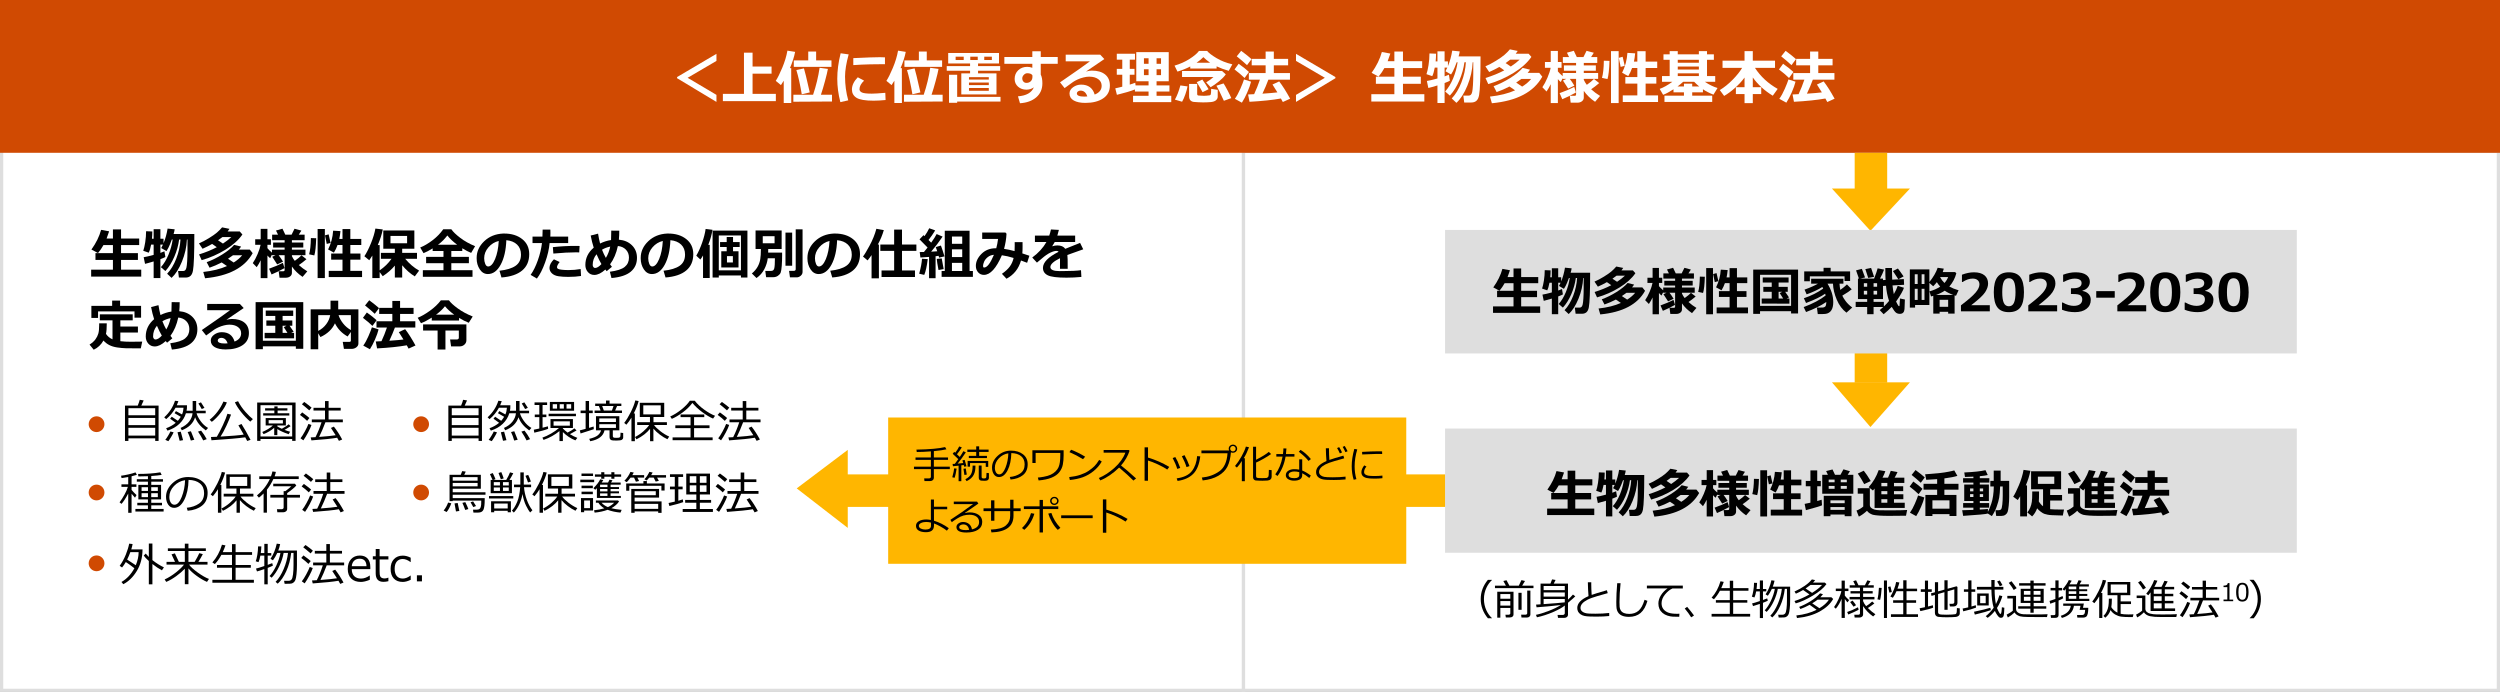 <?xml version="1.0" encoding="UTF-8"?><svg id="object" xmlns="http://www.w3.org/2000/svg" viewBox="0 0 769 213"><rect x="0" y="0" width="769" height="213" fill="#333333" stroke="none"/><defs><style>.cls-1{fill:#ffb600;}.cls-1,.cls-2,.cls-3,.cls-4,.cls-5{stroke-width:0px;}.cls-2{fill:#000;}.cls-3{fill:#dedede;}.cls-4{fill:#fff;}.cls-5{fill:#d04a02;}</style></defs><rect class="cls-4" x=".5" y="46.064" width="381.989" height="166.287"/><path class="cls-3" d="M381.989,46.564v165.287H1V46.564h380.989M382.989,45.564H0v167.287h382.989V45.564h0Z"/><rect class="cls-4" x="382.5" y="46.575" width="386" height="165.776"/><path class="cls-3" d="M768,47.074v164.777h-385V47.074h385M769,46.074h-387v166.777h387V46.074h0Z"/><rect class="cls-3" x="444.5" y="131.821" width="262" height="38.207"/><path class="cls-2" d="M490.397,158.44h-14.5v-2h6.305v-2.836h-5.055v-1.953h5.055v-2.352h-2.734c-.438.802-.966,1.578-1.586,2.328l-1.906-1.023c1.354-1.891,2.289-3.792,2.805-5.703l2.32.43c-.271.849-.516,1.544-.734,2.086h1.836v-2.641h2.352v2.641h5.25v1.883h-5.25v2.352h4.883v1.953h-4.883v2.836h5.844v2Z"/><path class="cls-2" d="M497.39,152.76c-.261.156-.742.364-1.445.625v5.469h-1.953v-4.812c-1.109.344-1.94.578-2.492.703l-.398-1.922c.63-.094,1.594-.317,2.891-.672v-2.977h-.734c-.192,1.031-.422,1.81-.688,2.336l-1.586-.547c.214-.599.403-1.427.57-2.484s.25-2.117.25-3.18l1.805.07c-.005.745-.042,1.448-.109,2.109h.492v-2.766h1.953v2.766h.914v1.297c.542-1.317.933-2.731,1.172-4.242l2.047.211c-.036.323-.138.776-.305,1.359h6c0,2.808-.034,5.101-.102,6.879s-.167,3.021-.297,3.727-.371,1.216-.723,1.531-.827.473-1.426.473h-1.922l-.234-1.891h1.438c.25,0,.454-.074.613-.223s.28-.405.363-.77.153-.976.211-1.832.089-1.91.094-3.16v-3.133h-.164c-.099,2.161-.579,4.292-1.441,6.391s-1.863,3.669-3.004,4.711l-1.281-1.203c1.058-1.099,1.938-2.56,2.645-4.383s1.113-3.661,1.223-5.516h-.398c-.214,1.661-.677,3.321-1.391,4.98s-1.575,3.038-2.586,4.137l-1.297-1.117c.864-.958,1.597-2.163,2.195-3.613s1.003-2.913,1.211-4.387h-.25l-.523,1.359c-.151.38-.313.738-.488,1.074s-.351.64-.527.91l-1.523-.883c.172-.292.339-.622.5-.992h-.742v2.398c.536-.183.927-.336,1.172-.461l.273,1.648Z"/><path class="cls-2" d="M512.272,149.924c-.516-.375-.964-.69-1.344-.945-.927.526-1.854.992-2.781,1.398l-1.039-1.555c.901-.38,1.866-.887,2.895-1.52s1.802-1.173,2.32-1.621,1.015-.948,1.488-1.5l2.133.43c-.156.25-.333.503-.531.758h3.508l.766.875c-1.094,1.594-2.727,3.059-4.898,4.395s-4.472,2.348-6.898,3.035l-.75-1.664c1.864-.573,3.575-1.269,5.133-2.086ZM522.663,151.651c-2.312,4.188-6.906,6.609-13.781,7.266l-.523-1.82c2.683-.292,4.972-.862,6.867-1.711-.255-.177-.769-.526-1.539-1.047-1.172.614-2.341,1.122-3.508,1.523l-.828-1.602c1.511-.547,3.022-1.294,4.535-2.242s2.647-1.87,3.402-2.766l2.016.484c-.172.281-.388.573-.648.875h3.172l.836,1.039ZM512.632,147.924c.562.364,1.036.683,1.422.953.896-.589,1.706-1.216,2.43-1.883h-2.578c-.359.286-.784.597-1.273.93ZM517.163,154.362c1.042-.656,1.862-1.356,2.461-2.102h-2.664c-.422.328-.901.664-1.438,1.008l1.641,1.094Z"/><path class="cls-2" d="M524.981,153.706c-.328.698-.711,1.364-1.148,2l-1.141-1.172c.479-.688.942-1.556,1.391-2.605s.739-1.952.875-2.707h-1.562v-1.586h1.586v-3.023h1.953v3.023h1.008v1.586h-1.008v.984c.261.339.698.773,1.312,1.305v-.867h3.664v-.617h-3.328v-1.461h3.328v-.672h-3.617v-1.602h1.703l-.586-1.195,1.875-.531.82,1.727h1.82l.844-1.711,1.984.531-.742,1.18h1.688v1.602h-3.68v.672h3.297v1.461h-3.297v.617h3.922v1.602h-3.922v.266c.214.484.489.94.828,1.367.886-.625,1.534-1.159,1.945-1.602l1.438,1.125c-.776.672-1.511,1.237-2.203,1.695.75.683,1.565,1.289,2.445,1.82l-1.367,1.602c-1.266-.854-2.294-1.852-3.086-2.992v1.828c0,.411-.167.749-.5,1.012s-.747.395-1.242.395h-1.844l-.234-1.875h1.312c.266,0,.398-.128.398-.383v-4.258h-1.727c.401.516.82,1.136,1.258,1.859l-1.695.797c-.38-.625-.854-1.359-1.422-2.203l.938-.453h-1.016v-.188l-.516,1.055c-.234-.183-.5-.445-.797-.789v6.547h-1.953v-5.164ZM531.88,155.979c-1.359.755-2.606,1.367-3.742,1.836l-.727-1.664c1.62-.583,2.953-1.148,4-1.695l.469,1.523Z"/><path class="cls-2" d="M541.052,147.331c-.073,2.401-.255,4.06-.547,4.977l-1.5-.32c.312-1.109.481-2.677.508-4.703l1.539.047ZM543.56,158.87h-2.094v-14.211h2.094v14.211ZM545.216,148.682l-1.109.297-.508-2.477,1.055-.297.562,2.477ZM554.333,158.581h-9.648v-1.805h3.984v-3.234h-3.281v-1.789h3.281v-2.469h-1.438c-.281.802-.63,1.539-1.047,2.211l-1.68-.914c.844-1.683,1.328-3.495,1.453-5.438l2.117.125c-.089.901-.2,1.653-.336,2.258h.93v-2.844h2.266v2.844h3.172v1.758h-3.172v2.469h2.93v1.789h-2.93v3.234h3.398v1.805Z"/><path class="cls-2" d="M560.449,155.432c-.438.219-2.089.719-4.953,1.5l-.391-1.938c.542-.104,1.136-.227,1.781-.367v-5.055h-1.43v-1.633h1.43v-3.242h2.094v3.242h1.102v1.633h-1.102v4.547c.552-.146,1.005-.278,1.359-.398l.109,1.711ZM570.082,151.877h-9.562v-5.836h1.734l-.539-1.141,1.969-.492.758,1.633h1.695l.906-1.68,2,.586-.695,1.094h1.734v5.836ZM567.426,158.276h-4.383v.5h-2.062v-6.273h8.547v6.273h-2.102v-.5ZM564.324,148.346v-.82h-1.82v.82h1.82ZM564.324,150.362v-.883h-1.82v.883h1.82ZM567.426,154.776v-.867h-4.383v.867h4.383ZM563.043,156.838h4.383v-.867h-4.383v.867ZM566.215,147.526v.82h1.867v-.82h-1.867ZM566.215,149.479v.883h1.867v-.883h-1.867Z"/><path class="cls-2" d="M586.636,156.87l-.352,1.773c-.083-.005-.192-.008-.328-.008l-4.883.047c-2.302,0-3.961-.112-4.977-.336-.828-.276-1.433-.688-1.812-1.234-.817.776-1.653,1.378-2.508,1.805l-.719-1.867c.755-.286,1.448-.698,2.078-1.234v-3.953h-1.695v-1.695h3.727v5.188c0,.354.144.649.43.887s.632.407,1.035.512.879.169,1.426.195,1.513.039,2.898.039c2.917,0,4.81-.039,5.68-.117ZM575.44,147.971l-2.016.945c-.136-.302-.435-.833-.898-1.594s-.82-1.31-1.07-1.648l1.836-.883c.599.734,1.315,1.794,2.148,3.18ZM576.62,156.229v-5.953c-.151.198-.32.401-.508.609l-1.312-1.039c1.375-1.531,2.403-3.281,3.086-5.25l2.047.336c-.214.636-.505,1.302-.875,2h1.703c.375-.854.653-1.558.836-2.109l2.078.383c-.167.396-.464.972-.891,1.727h2.992v1.617h-3.188v1.023h2.836v1.492h-2.836v.977h2.883v1.516h-2.883v1.086h3.312v1.586h-9.281ZM578.706,148.549v1.023h1.836v-1.023h-1.836ZM578.706,151.065v.977h1.836v-.977h-1.836ZM578.706,153.557v1.086h1.836v-1.086h-1.836Z"/><path class="cls-2" d="M591.357,150.362l-1.203,1.648c-.761-.745-1.677-1.523-2.75-2.336l1.133-1.555c1.192.849,2.133,1.597,2.82,2.242ZM591.928,153.018c-.188.808-.53,1.778-1.027,2.914s-.991,2.078-1.48,2.828l-1.922-1.055c.526-.729,1.031-1.652,1.516-2.77s.812-1.96.984-2.527l1.93.609ZM592.061,146.854l-1.234,1.648c-.823-.771-1.761-1.575-2.812-2.414l1.211-1.508c1.344,1,2.289,1.758,2.836,2.273ZM599.662,158.151h-5.25v.578h-2.164v-6.484h3.617v-1.633h-4.188v-1.789h4.188v-1.438c-.37.026-1.489.094-3.359.203l-.336-1.695c.573-.031,1.278-.086,2.117-.164l2.125-.188c.578-.052,1.146-.125,1.703-.219l1.359-.242c.344-.067.653-.133.93-.195s.519-.125.727-.188l.961,1.68c-.896.286-2.229.547-4,.781v1.664h4.336v1.789h-4.336v1.633h3.711v6.484h-2.141v-.578ZM594.412,156.471h5.25v-2.578h-5.25v2.578Z"/><path class="cls-2" d="M611.455,157.963c-.469.183-3,.422-7.594.719l-.289-1.734c.573,0,1.722-.036,3.445-.109v-.688h-3.156v-1.406h3.156v-.641h-2.82v-5.055h2.82v-.609h-3.172v-1.344h3.172v-.477c-.823.042-1.688.073-2.594.094l-.211-1.383c2.933-.13,5.109-.364,6.531-.703l.688,1.492c-.552.141-1.367.261-2.445.359v.617h2.938v1.344h-2.938v.609h2.797v5.055h-2.797v.641h2.875v1.406h-2.875v.594c1.359-.073,2.19-.138,2.492-.195v.906c.245-.375.599-1.238,1.062-2.59s.716-3.095.758-5.23h-1.07v-1.711h1.039v-3.164h2.133v3.164h2.625v4.945c0,.875-.05,1.778-.148,2.711s-.212,1.57-.34,1.914-.355.63-.684.859-.716.344-1.164.344h-1.664l-.211-1.766h1.07c.271,0,.487-.087.648-.262s.288-.679.379-1.512.137-1.753.137-2.758l-.008-2.766h-.797c-.058,1.511-.153,2.656-.289,3.438s-.395,1.71-.777,2.785-.876,2.043-1.48,2.902l-1.242-.797ZM607.018,150.245h-1.023v.898h1.023v-.898ZM607.018,151.987h-1.023v.883h1.023v-.883ZM610.01,151.143v-.898h-1.023v.898h1.023ZM610.01,152.87v-.883h-1.023v.883h1.023Z"/><path class="cls-2" d="M623.514,158.854h-2.109v-6.195c-.203.344-.448.729-.734,1.156l-1.414-1.023c.511-.771,1.104-1.966,1.781-3.586s1.146-3.177,1.406-4.672l2.109.289c-.292,1.479-.766,2.977-1.422,4.492h.383v9.539ZM627.209,151.174v.523c0,1.125-.023,1.972-.07,2.539.349.599.784,1.094,1.305,1.484v-5.219h-3.68v-5.539h9.234v5.539h-3.367v1.758h3.664v1.695h-3.664v2.672c.562.078,1.981.117,4.258.117l-.367,1.836-3.242-.109c-.547-.021-1.012-.069-1.395-.145s-.72-.16-1.012-.254-.669-.313-1.133-.66-.836-.696-1.117-1.051c-.349.974-.862,1.805-1.539,2.492l-1.477-1.219c.37-.458.671-.966.902-1.523s.391-1.136.477-1.734.129-1.474.129-2.625v-.578h2.094ZM631.896,148.838v-2.211h-5.039v2.211h5.039Z"/><path class="cls-2" d="M651.309,156.87l-.352,1.773c-.083-.005-.192-.008-.328-.008l-4.883.047c-2.302,0-3.961-.112-4.977-.336-.828-.276-1.433-.688-1.812-1.234-.817.776-1.653,1.378-2.508,1.805l-.719-1.867c.755-.286,1.448-.698,2.078-1.234v-3.953h-1.695v-1.695h3.727v5.188c0,.354.144.649.43.887s.632.407,1.035.512.879.169,1.426.195,1.513.039,2.898.039c2.917,0,4.81-.039,5.68-.117ZM640.113,147.971l-2.016.945c-.136-.302-.435-.833-.898-1.594s-.82-1.31-1.07-1.648l1.836-.883c.599.734,1.315,1.794,2.148,3.18ZM641.293,156.229v-5.953c-.151.198-.32.401-.508.609l-1.312-1.039c1.375-1.531,2.403-3.281,3.086-5.25l2.047.336c-.214.636-.505,1.302-.875,2h1.703c.375-.854.653-1.558.836-2.109l2.078.383c-.167.396-.464.972-.891,1.727h2.992v1.617h-3.188v1.023h2.836v1.492h-2.836v.977h2.883v1.516h-2.883v1.086h3.312v1.586h-9.281ZM643.379,148.549v1.023h1.836v-1.023h-1.836ZM643.379,151.065v.977h1.836v-.977h-1.836ZM643.379,153.557v1.086h1.836v-1.086h-1.836Z"/><path class="cls-2" d="M656.031,150.362l-1.203,1.648c-.761-.745-1.677-1.523-2.75-2.336l1.133-1.555c1.192.849,2.133,1.597,2.82,2.242ZM656.602,153.018c-.188.808-.53,1.778-1.027,2.914s-.991,2.078-1.48,2.828l-1.922-1.055c.526-.729,1.031-1.652,1.516-2.77s.812-1.96.984-2.527l1.93.609ZM656.734,146.854l-1.234,1.648c-.823-.771-1.761-1.575-2.812-2.414l1.211-1.508c1.344,1,2.289,1.758,2.836,2.273ZM664.766,157.62c-2.312.411-5.177.711-8.594.898l-.383-2,1.656-.086c.599-1.281,1.125-2.602,1.578-3.961h-3.023v-1.812h4.586v-2.109h-3.805v-1.773h3.805v-2h2.242v2h3.906v1.773h-3.906v2.109h4.414v1.812h-5.906c-.433,1.183-.972,2.458-1.617,3.828,1.812-.12,3.175-.237,4.086-.352-.516-.864-.964-1.581-1.344-2.148l1.836-.852c.896,1.151,1.894,2.727,2.992,4.727l-2,.906c-.151-.286-.325-.606-.523-.961Z"/><path class="cls-2" d="M43.445,85.085h-15.406v-2.125h6.699v-3.014h-5.371v-2.074h5.371v-2.499h-2.906c-.465.853-1.026,1.677-1.685,2.474l-2.025-1.088c1.438-2.008,2.433-4.028,2.979-6.059l2.466.456c-.288.902-.548,1.641-.78,2.216h1.951v-2.805h2.498v2.805h5.578v2.001h-5.578v2.499h5.188v2.074h-5.188v3.014h6.209v2.125Z"/><path class="cls-2" d="M50.873,79.05c-.276.166-.789.388-1.535.664v5.811h-2.076v-5.113c-1.178.365-2.061.615-2.647.748l-.423-2.043c.669-.1,1.693-.337,3.07-.713v-3.163h-.779c-.205,1.096-.449,1.923-.73,2.481l-1.686-.58c.227-.637.429-1.517.605-2.641.178-1.123.266-2.249.266-3.378l1.918.075c-.006.791-.044,1.538-.116,2.24h.522v-2.938h2.076v2.938h.971v1.379c.575-1.4.99-2.903,1.245-4.508l2.175.225c-.039.343-.146.824-.324,1.443h6.375c0,2.983-.035,5.42-.107,7.31s-.177,3.209-.315,3.959-.395,1.292-.768,1.627c-.374.335-.879.503-1.515.503h-2.043l-.248-2.01h1.527c.266,0,.482-.078.651-.236.169-.157.297-.43.386-.817s.163-1.036.225-1.946c.061-.91.094-2.029.1-3.357v-3.329h-.175c-.105,2.297-.615,4.56-1.531,6.79s-1.979,3.898-3.192,5.006l-1.361-1.279c1.124-1.167,2.061-2.72,2.811-4.656s1.183-3.891,1.299-5.86h-.424c-.227,1.766-.719,3.529-1.477,5.292-.759,1.763-1.675,3.228-2.748,4.395l-1.378-1.187c.919-1.019,1.696-2.298,2.333-3.839.636-1.541,1.064-3.095,1.286-4.661h-.266l-.556,1.444c-.161.404-.334.784-.52,1.142-.186.356-.372.679-.561.967l-1.618-.938c.183-.31.359-.661.531-1.054h-.788v2.548c.569-.193.984-.356,1.244-.489l.291,1.751Z"/><path class="cls-2" d="M66.684,76.037c-.548-.398-1.023-.733-1.428-1.005-.985.56-1.97,1.055-2.955,1.486l-1.104-1.652c.957-.403,1.982-.941,3.075-1.614,1.093-.672,1.914-1.246,2.465-1.722.551-.477,1.078-1.008,1.581-1.594l2.267.456c-.166.266-.354.534-.564.806h3.728l.812.93c-1.162,1.693-2.896,3.249-5.204,4.669-2.308,1.419-4.751,2.494-7.329,3.225l-.797-1.769c1.98-.608,3.799-1.347,5.453-2.216ZM77.724,77.872c-2.457,4.449-7.338,7.021-14.643,7.719l-.556-1.934c2.85-.31,5.281-.916,7.296-1.818-.271-.188-.816-.559-1.636-1.111-1.244.652-2.487,1.192-3.727,1.618l-.88-1.702c1.604-.58,3.211-1.375,4.818-2.382s2.812-1.986,3.615-2.938l2.142.515c-.183.299-.412.608-.689.93h3.371l.888,1.104ZM67.065,73.912c.598.388,1.102.725,1.511,1.013.952-.625,1.812-1.292,2.582-2h-2.74c-.381.304-.832.633-1.353.987ZM71.88,80.752c1.106-.697,1.979-1.441,2.614-2.233h-2.83c-.448.35-.957.706-1.527,1.071l1.743,1.162Z"/><path class="cls-2" d="M80.186,80.055c-.35.741-.756,1.45-1.221,2.125l-1.212-1.245c.509-.73,1.002-1.653,1.478-2.769s.786-2.073.93-2.876h-1.66v-1.686h1.686v-3.212h2.074v3.212h1.071v1.686h-1.071v1.046c.277.359.742.821,1.395,1.386v-.921h3.894v-.655h-3.536v-1.553h3.536v-.714h-3.843v-1.702h1.809l-.622-1.27,1.992-.564.872,1.834h1.934l.896-1.817,2.108.564-.788,1.253h1.793v1.702h-3.91v.714h3.503v1.553h-3.503v.655h4.167v1.702h-4.167v.281c.227.516.521.999.88,1.453.94-.664,1.63-1.231,2.067-1.701l1.527,1.195c-.825.713-1.605,1.313-2.342,1.801.797.725,1.663,1.369,2.599,1.934l-1.452,1.702c-1.346-.907-2.438-1.968-3.279-3.179v1.941c0,.438-.177.796-.531,1.075s-.794.419-1.32.419h-1.959l-.248-1.992h1.395c.281,0,.423-.135.423-.406v-4.523h-1.835c.427.547.872,1.206,1.337,1.975l-1.802.848c-.403-.664-.907-1.445-1.51-2.342l.996-.48h-1.08v-.199l-.547,1.12c-.25-.193-.531-.474-.848-.839v6.957h-2.074v-5.487ZM87.515,82.47c-1.444.803-2.77,1.453-3.976,1.951l-.772-1.768c1.721-.62,3.138-1.221,4.25-1.802l.498,1.618Z"/><path class="cls-2" d="M97.261,73.281c-.078,2.551-.271,4.313-.582,5.288l-1.594-.341c.332-1.179.513-2.845.54-4.997l1.636.05ZM99.925,85.542h-2.225v-15.1h2.225v15.1ZM101.685,74.718l-1.179.314-.54-2.631,1.121-.315.598,2.632ZM111.372,85.234h-10.252v-1.917h4.233v-3.438h-3.486v-1.9h3.486v-2.623h-1.527c-.299.853-.67,1.635-1.112,2.35l-1.785-.972c.896-1.787,1.412-3.713,1.545-5.777l2.249.133c-.094.957-.213,1.757-.356,2.399h.987v-3.021h2.407v3.021h3.37v1.867h-3.37v2.623h3.113v1.9h-3.113v3.438h3.611v1.917Z"/><path class="cls-2" d="M116.781,85.524h-2.25v-6.914c-.221.359-.536.841-.945,1.444l-1.503-1.229c.681-1.029,1.355-2.363,2.025-4.001s1.123-3.144,1.361-4.516l2.274.273c-.305,1.539-.819,3.141-1.544,4.807h.581v7.777c1.45-.979,2.667-2.166,3.652-3.561h-3.262v-1.818h4.283v-1.27h-3.553v-5.628h9.554v5.628h-3.743v1.27h4.557v1.818h-3.627c1.229,1.488,2.653,2.703,4.274,3.645l-1.328,1.768c-1.389-.841-2.681-1.981-3.876-3.42v3.777h-2.258v-3.678c-.98,1.195-2.223,2.283-3.728,3.262l-.946-1.277v1.842ZM125.223,74.833v-2.266h-5.113v2.266h5.113Z"/><path class="cls-2" d="M145.344,85.151h-15.273v-2.042h6.342v-2.158h-5.337v-1.935h5.337v-1.817h-3.329v-.797c-1.007.631-1.941,1.12-2.805,1.47l-1.021-1.744c1.212-.486,2.467-1.221,3.765-2.203s2.405-2.118,3.324-3.408h2.481c.526.77,1.434,1.646,2.723,2.632,1.29.985,2.82,1.846,4.591,2.581l-1.212,2.059c-.83-.332-1.74-.808-2.73-1.428v.839h-3.371v1.817h5.404v1.935h-5.404v2.158h6.517v2.042ZM134.728,75.273h5.885c-1.284-.963-2.285-1.909-3.005-2.839-.144.188-.332.415-.564.681s-.458.518-.677.755c-.219.238-.479.482-.784.73-.305.25-.589.474-.854.673Z"/><path class="cls-2" d="M154.252,85.351l-.613-2.075c2.196-.243,3.849-.75,4.955-1.519,1.106-.77,1.66-1.918,1.66-3.445,0-1.278-.398-2.304-1.195-3.075-.797-.772-1.9-1.225-3.312-1.357-.115,3.099-.695,5.61-1.738,7.533s-2.356,2.884-3.939,2.884c-1.029,0-1.861-.485-2.498-1.456-.637-.972-.955-2.082-.955-3.333v-.207c0-1.915.771-3.61,2.312-5.085s3.484-2.268,5.831-2.378h.341c2.24,0,4.082.568,5.523,1.706,1.441,1.137,2.162,2.683,2.162,4.636,0,2.142-.726,3.818-2.179,5.03-1.452,1.212-3.57,1.926-6.354,2.142ZM153.414,74.12c-1.245.293-2.304.945-3.175,1.959-.872,1.012-1.308,2.13-1.308,3.354,0,.631.107,1.211.324,1.742.215.531.517.797.904.797.78,0,1.488-.758,2.125-2.273.637-1.517,1.013-3.376,1.129-5.578Z"/><path class="cls-2" d="M169.289,70.616c.017.205.024.56.024,1.062,0,.377-.011.745-.033,1.104h5.487v1.992h-5.711c-.155,1.837-.614,3.818-1.378,5.943s-1.607,3.782-2.531,4.972l-1.926-1.137c.841-1.185,1.582-2.688,2.225-4.512.642-1.823,1.062-3.579,1.262-5.267h-2.906v-1.992h3.047c.044-.891.066-1.613.066-2.167h2.374ZM178.728,84.894c-1.157.184-2.469.274-3.936.274-1.14,0-2.14-.065-3-.195s-1.537-.43-2.029-.9c-.493-.471-.739-1.026-.739-1.669,0-.852.454-1.731,1.361-2.639l1.769.83c-.549.669-.822,1.206-.822,1.609,0,.199.1.36.299.482.199.121.601.217,1.203.286.604.069,1.287.104,2.051.104,1.262,0,2.504-.108,3.727-.323l.117,2.141ZM178.287,75.663l-.116,1.977c-.315-.018-.645-.025-.988-.025-1.875,0-4.199.127-6.973.382l-.148-1.976c2.296-.255,4.601-.382,6.914-.382.531,0,.969.009,1.312.024Z"/><path class="cls-2" d="M188.232,82.071l-1.619,1.346-.406-.507c-1.218,1.106-2.35,1.66-3.396,1.66-.803,0-1.462-.296-1.979-.888-.518-.593-.776-1.317-.776-2.176,0-2.097.857-3.873,2.573-5.328-.376-1.168-.687-2.41-.93-3.728l2.266-.581c.184,1.168.391,2.181.623,3.038,1.068-.537,2.191-.894,3.37-1.071.044-.725.066-1.69.066-2.896l2.466.017c0,1.035-.042,1.959-.125,2.772,1.649.133,2.989.705,4.021,1.719,1.032,1.012,1.549,2.302,1.549,3.867,0,1.771-.64,3.19-1.918,4.259s-3.254,1.718-5.927,1.95l-.489-1.941c2.186-.288,3.71-.785,4.573-1.49.863-.706,1.295-1.653,1.295-2.844,0-.99-.314-1.811-.942-2.461s-1.451-1.022-2.469-1.116c-.477,2.23-1.276,4.106-2.399,5.628.199.276.39.534.573.771ZM185.003,81.233c-.409-.658-.91-1.668-1.503-3.029-.791.935-1.187,2.036-1.187,3.303,0,.238.069.451.208.64.138.188.312.282.522.282.564,0,1.218-.398,1.959-1.195ZM185.178,76.81c.359.924.755,1.765,1.187,2.523.614-1.008,1.062-2.17,1.345-3.486-.936.193-1.779.514-2.531.963Z"/><path class="cls-2" d="M204.717,85.351l-.613-2.075c2.196-.243,3.849-.75,4.955-1.519,1.106-.77,1.66-1.918,1.66-3.445,0-1.278-.398-2.304-1.195-3.075-.797-.772-1.9-1.225-3.312-1.357-.115,3.099-.695,5.61-1.738,7.533s-2.356,2.884-3.939,2.884c-1.029,0-1.861-.485-2.498-1.456-.637-.972-.955-2.082-.955-3.333v-.207c0-1.915.771-3.61,2.312-5.085s3.484-2.268,5.831-2.378h.341c2.24,0,4.082.568,5.523,1.706,1.441,1.137,2.162,2.683,2.162,4.636,0,2.142-.726,3.818-2.179,5.03-1.452,1.212-3.57,1.926-6.354,2.142ZM203.879,74.12c-1.245.293-2.304.945-3.175,1.959-.872,1.012-1.308,2.13-1.308,3.354,0,.631.107,1.211.324,1.742.215.531.517.797.904.797.78,0,1.488-.758,2.125-2.273.637-1.517,1.013-3.376,1.129-5.578Z"/><path class="cls-2" d="M218.312,85.509h-2.059v-6.932c-.238.438-.515.855-.83,1.254l-1.245-1.188c.67-1.135,1.274-2.478,1.813-4.03.54-1.552.893-2.948,1.059-4.188l2.108.257c-.227,1.483-.658,3.03-1.295,4.641h.448v10.186ZM227.916,84.728h-6.815v.648h-1.909v-14.436h10.717v14.436h-1.992v-.648ZM221.101,83.159h6.815v-10.725h-6.815v10.725ZM221.864,82.279v-4.98h1.669v-1.312h-2.043v-1.527h2.043v-1.568h1.95v1.568h2.042v1.527h-2.042v1.312h1.685v4.98h-5.304ZM223.615,80.735h1.818v-1.942h-1.818v1.942Z"/><path class="cls-2" d="M236.309,76.602c0,.271-.009.64-.025,1.104h4.291c.006.248.009.506.009.771,0,1.146-.039,2.238-.116,3.279-.077,1.04-.189,1.742-.336,2.107s-.429.69-.847.976-.912.428-1.481.428h-2.143l-.257-1.935h1.817c.504,0,.821-.264.951-.792s.195-1.562.195-3.101h-2.2c-.133,1.129-.479,2.238-1.038,3.328-.559,1.091-1.366,2.01-2.424,2.756l-1.428-1.41c.753-.62,1.341-1.305,1.765-2.055.423-.75.697-1.539.821-2.366.125-.827.188-1.764.188-2.81v-.282h-1.636v-5.711h8.026v5.711h-4.133ZM238.259,74.833v-2.174h-3.636v2.174h3.636ZM243.671,81.731h-2.059v-10.177h2.059v10.177ZM246.867,83.657c0,.442-.188.83-.564,1.162-.377.332-.789.498-1.237.498h-2.075l-.273-2h1.428c.409,0,.613-.172.613-.516v-12.268h2.109v13.123Z"/><path class="cls-2" d="M256,85.351l-.613-2.075c2.196-.243,3.849-.75,4.955-1.519,1.106-.77,1.66-1.918,1.66-3.445,0-1.278-.398-2.304-1.195-3.075-.797-.772-1.9-1.225-3.312-1.357-.115,3.099-.695,5.61-1.738,7.533s-2.356,2.884-3.939,2.884c-1.029,0-1.861-.485-2.498-1.456-.637-.972-.955-2.082-.955-3.333v-.207c0-1.915.771-3.61,2.312-5.085s3.484-2.268,5.831-2.378h.341c2.24,0,4.082.568,5.523,1.706,1.441,1.137,2.162,2.683,2.162,4.636,0,2.142-.726,3.818-2.179,5.03-1.452,1.212-3.57,1.926-6.354,2.142ZM255.162,74.12c-1.245.293-2.304.945-3.175,1.959-.872,1.012-1.308,2.13-1.308,3.354,0,.631.107,1.211.324,1.742.215.531.517.797.904.797.78,0,1.488-.758,2.125-2.273.637-1.517,1.013-3.376,1.129-5.578Z"/><path class="cls-2" d="M270.351,85.608h-2.258v-7.147c-.349.525-.758,1.073-1.229,1.644l-1.411-1.195c.393-.465,1.063-1.573,2.013-3.324.949-1.752,1.65-3.488,2.104-5.209l2.291.406c-.438,1.527-1.054,3.008-1.851,4.441h.34v10.385ZM281.448,85.201h-10.284v-2.009h3.876v-6.035h-4.25v-1.934h4.25v-4.59h2.416v4.59h4.424v1.934h-4.424v6.035h3.992v2.009Z"/><path class="cls-2" d="M285.373,79.698c-.26,2.163-.617,3.782-1.071,4.855l-1.561-.357c.521-1.914.809-3.45.863-4.606l1.769.108ZM287.788,85.575h-2.008v-6.55c-1.157.105-2.045.169-2.665.19l-.208-1.685c.283,0,.717-.009,1.304-.024.415-.493.786-.949,1.112-1.37-.653-.703-1.48-1.541-2.482-2.515l1.237-1.287.315.299c.625-.886,1.104-1.693,1.436-2.424l1.835.664c-.647,1.068-1.331,2.051-2.05,2.947l.821.821c.797-1.106,1.355-1.989,1.677-2.647l1.834.779c-1.007,1.512-2.18,3.058-3.52,4.641l1.877-.116c-.228-.708-.383-1.146-.465-1.312l1.594-.457c.299.809.664,1.918,1.096,3.329l-1.669.39c-.011-.088-.056-.273-.133-.556-.243.039-.556.08-.938.124v6.758ZM290.271,82.769l-1.586.291c-.32-1.654-.5-2.795-.539-3.42.891-.1,1.4-.149,1.527-.149l.598,3.278ZM299.261,85.168h-9.621v-1.802h.971v-12.393h7.629v12.393h1.021v1.802ZM292.819,74.999h3.162v-2.24h-3.162v2.24ZM292.819,79.067h3.162v-2.366h-3.162v2.366ZM295.981,80.852h-3.162v2.515h3.162v-2.515Z"/><path class="cls-2" d="M316.639,78.669l-.697,2.166-1.884-.705c-.697,2.506-2.183,4.377-4.458,5.611l-1.41-1.512c1.09-.764,1.906-1.522,2.448-2.278.542-.755.924-1.622,1.146-2.603-1.312-.409-2.516-.686-3.611-.83-1.737,4.023-3.577,6.035-5.52,6.035-.725,0-1.32-.265-1.785-.793s-.697-1.177-.697-1.946c0-1.322.576-2.562,1.727-3.719,1.151-1.156,2.623-1.735,4.416-1.735h.133c.232-.824.418-1.775.557-2.855h-4.881v-1.975h7.155l.323.356c-.071,1.521-.323,3.077-.755,4.665.969.133,2.048.362,3.237.689.027-.404.041-.996.041-1.777,0-.304-.002-.633-.008-.987h2.416l.008,1.411c.006.78-.02,1.467-.074,2.059l2.174.723ZM305.732,78.378c-.748.056-1.386.298-1.914.727s-.899.899-1.112,1.411-.319.931-.319,1.257c0,.35.105.523.315.523.924,0,1.935-1.306,3.03-3.918Z"/><path class="cls-2" d="M328.415,82.687h-2.365l.008-3.263c-1.976.969-2.963,1.873-2.963,2.714,0,.836.951,1.254,2.855,1.254l.921-.008c2.534,0,4.416-.092,5.645-.274l.116,2.075c-1.555.149-3.08.225-4.574.225-2.871,0-4.797-.245-5.777-.735s-1.469-1.246-1.469-2.271c0-1.682,1.607-3.334,4.822-4.955-.144-.183-.359-.273-.646-.273-.521,0-1.17.185-1.947.556s-1.653.982-2.627,1.835c-.675.598-1.159,1.001-1.453,1.211l-1.443-1.561c1.926-1.428,3.381-3.021,4.365-4.781h-3.544v-1.967h4.407c.232-.67.407-1.298.523-1.885l2.44.133c-.155.687-.312,1.271-.474,1.752h5.479v1.967h-6.275c-.144.288-.409.73-.797,1.328.554-.182,1.085-.273,1.594-.273,1.129,0,1.943.349,2.441,1.046.719-.31,2.235-.919,4.549-1.826l.971,1.976c-1.09.371-2.717.952-4.881,1.743.056.415.083.86.083,1.337l.017,2.922Z"/><path class="cls-2" d="M32.837,99.448v.166c0,1.351-.08,2.38-.241,3.088.482.736,1.151,1.295,2.01,1.677v-5.844h-3.894v-1.843h10.11v1.843h-3.802v1.917h5.403v1.835h-5.403v2.665c.936.115,2.056.174,3.362.174l.48-.008.482-.009.48-.009h.482l.48-.008.482-.008.48-.009-.432,2.075h-1.277c-1.461,0-2.579-.011-3.354-.033-.775-.022-1.646-.103-2.611-.24-.966-.139-1.793-.39-2.481-.752-.689-.362-1.277-.823-1.765-1.382-.719,1.284-1.718,2.228-2.996,2.831l-1.287-1.578c.803-.509,1.41-1.05,1.822-1.622.412-.573.706-1.162.88-1.769.175-.605.262-1.484.262-2.635,0-.166-.003-.341-.009-.523h2.333ZM43.396,97.714h-2.025v-1.918h-11.206v1.992h-2.059v-3.711h6.392v-1.609h2.448v1.609h6.45v3.637Z"/><path class="cls-2" d="M53.008,104.071l-1.619,1.346-.406-.507c-1.218,1.106-2.35,1.66-3.396,1.66-.803,0-1.462-.296-1.979-.888-.518-.593-.776-1.317-.776-2.176,0-2.097.857-3.873,2.573-5.328-.376-1.168-.687-2.41-.93-3.728l2.266-.581c.184,1.168.391,2.181.623,3.038,1.068-.537,2.191-.894,3.37-1.071.044-.725.066-1.69.066-2.896l2.466.017c0,1.035-.042,1.959-.125,2.772,1.649.133,2.989.705,4.021,1.719,1.032,1.012,1.549,2.302,1.549,3.867,0,1.771-.64,3.19-1.918,4.259s-3.254,1.718-5.927,1.95l-.489-1.941c2.186-.288,3.71-.785,4.573-1.49.863-.706,1.295-1.653,1.295-2.844,0-.99-.314-1.811-.942-2.461s-1.451-1.022-2.469-1.116c-.477,2.23-1.276,4.106-2.399,5.628.199.276.39.534.573.771ZM49.778,103.233c-.409-.658-.91-1.668-1.503-3.029-.791.935-1.187,2.036-1.187,3.303,0,.238.069.451.208.64.138.188.312.282.522.282.564,0,1.218-.398,1.959-1.195ZM49.953,98.81c.359.924.755,1.765,1.187,2.523.614-1.008,1.062-2.17,1.345-3.486-.936.193-1.779.514-2.531.963Z"/><path class="cls-2" d="M72.149,105.067c1.351-.531,2.025-1.377,2.025-2.539,0-.825-.333-1.474-1-1.947-.667-.473-1.506-.709-2.52-.709h-.207c-.442,0-.962.074-1.557.224s-1.153.343-1.677.581c-.522.238-.963.476-1.319.714-.357.238-1.186.839-2.486,1.802l-1.328-1.669c4.521-3.099,7.412-5.133,8.674-6.101h-7.021v-1.943h10.027l1.195,1.279c-1.19.791-2.964,1.997-5.321,3.619.681-.178,1.251-.266,1.71-.266,1.633,0,2.911.372,3.835,1.116s1.386,1.813,1.386,3.208c0,1.627-.654,2.876-1.963,3.748-1.309.871-3.031,1.307-5.167,1.307-1.411,0-2.53-.232-3.357-.697s-1.241-1.145-1.241-2.041c0-.726.353-1.336,1.059-1.831.705-.495,1.476-.743,2.312-.743,2.064,0,3.378.963,3.942,2.889ZM70.009,105.616c-.36-1.129-1.016-1.693-1.968-1.693-.276,0-.522.075-.739.228-.215.152-.323.351-.323.594,0,.608.714.913,2.142.913.315,0,.611-.014.889-.041Z"/><path class="cls-2" d="M91.003,106.537h-10.144v.872h-2.232v-14.469h14.658v14.344h-2.282v-.747ZM80.859,104.802h10.144v-10.16h-10.144v10.16ZM90.463,104.071l-9.064-.016v-1.66h3.279v-2.2h-2.748v-1.61h2.748v-1.411h-2.938v-1.651h8.45v1.651h-3.262v1.411h2.988v1.61h-.848c.244.343.662.957,1.254,1.843l-.764.357h.904v1.676ZM86.928,102.396h1.494c-.039-.072-.418-.667-1.138-1.785l.847-.415h-1.203v2.2Z"/><path class="cls-2" d="M110.246,105.657c0,.465-.21.857-.631,1.179-.42.321-.901.481-1.443.481h-2.383l-.357-2.158h2.043c.304,0,.456-.136.456-.406v-2.648l-1.005,1.395c-1.748-.969-3.046-2.318-3.893-4.051-.841,1.832-2.33,3.243-4.466,4.233l-.681-1.179v4.939h-2.332v-12.294h6.117v-2.665h2.365v2.665h6.209v10.509ZM101.564,96.933h-3.678v4.856c1.013-.525,1.842-1.226,2.486-2.101.645-.874,1.041-1.793,1.191-2.756ZM107.931,101.523v-4.591h-3.794c.261.842.72,1.686,1.379,2.532.658.847,1.463,1.533,2.415,2.059Z"/><path class="cls-2" d="M115.842,98.502l-1.279,1.751c-.808-.791-1.781-1.618-2.922-2.481l1.204-1.651c1.268.901,2.267,1.695,2.997,2.382ZM116.447,101.324c-.199.857-.563,1.89-1.092,3.097-.528,1.206-1.053,2.207-1.572,3.004l-2.043-1.12c.56-.774,1.096-1.756,1.611-2.942.514-1.188.863-2.082,1.045-2.686l2.051.647ZM116.588,94.774l-1.311,1.752c-.875-.819-1.871-1.674-2.988-2.564l1.286-1.603c1.428,1.062,2.433,1.868,3.013,2.415ZM125.121,106.214c-2.457.437-5.5.755-9.131.954l-.406-2.125,1.76-.091c.637-1.361,1.195-2.765,1.677-4.209h-3.212v-1.926h4.872v-2.241h-4.042v-1.884h4.042v-2.125h2.382v2.125h4.15v1.884h-4.15v2.241h4.69v1.926h-6.275c-.459,1.256-1.032,2.612-1.718,4.067,1.926-.127,3.372-.252,4.341-.374-.548-.918-1.023-1.679-1.428-2.282l1.95-.905c.952,1.224,2.012,2.897,3.18,5.022l-2.125.963c-.16-.305-.346-.645-.557-1.021Z"/><path class="cls-2" d="M141.206,98.602h-8.4v-.905c-1.185.753-2.288,1.326-3.312,1.719l-1.021-1.668c1.123-.438,2.381-1.157,3.772-2.158,1.392-1.002,2.514-2.073,3.366-3.213h2.481c.504.708,1.41,1.54,2.719,2.494,1.309.955,2.841,1.783,4.595,2.486l-1.212,1.926c-.952-.371-1.948-.871-2.988-1.502v.821ZM137.022,107.524h-2.416v-5.844h-4.465v-1.893h13.322v4.881c0,.521-.2.965-.602,1.333s-.89.552-1.465.552h-2.641l-.307-2.142h2.191c.11,0,.222-.05.332-.149s.166-.196.166-.291v-2.291h-4.117v5.844ZM134.134,96.784h5.57c-1.195-.863-2.14-1.727-2.831-2.59-.703.907-1.616,1.771-2.739,2.59Z"/><path class="cls-2" d="M458.926,190.186h-1.25c-1.473-1.769-2.209-3.74-2.209-5.916,0-2.158.736-4.128,2.209-5.909h1.25v.063c-.693.644-1.259,1.428-1.694,2.355-.517,1.1-.774,2.264-.774,3.49,0,1.236.258,2.406.774,3.511.436.927,1.001,1.712,1.694,2.354v.051Z"/><path class="cls-2" d="M463.221,180.151c-.318-.597-.582-1.077-.794-1.441l.978-.229c.313.572.607,1.128.883,1.67h2.895c.414-.829.686-1.398.812-1.707l1.098.266c-.258.475-.55.955-.876,1.441h3.479v.768h-11.845v-.768h3.371ZM464.572,187.006h-3.066v2.996h-.951v-7.979h5.002v7.014c0,.275-.104.492-.312.65-.207.159-.472.238-.794.238h-1.256l-.134-.838h.997c.127,0,.244-.039.352-.117.108-.078.162-.177.162-.295v-1.67ZM464.572,184.168v-1.428h-3.066v1.428h3.066ZM461.506,186.29h3.066v-1.403h-3.066v1.403ZM467.066,187.565v-5.225h.979v5.225h-.979ZM469.676,189.952h-1.67l-.107-.876h1.352c.141,0,.262-.042.365-.127s.156-.192.156-.323v-6.951h.977v7.351c0,.283-.104.509-.311.676s-.461.251-.762.251Z"/><path class="cls-2" d="M472.646,186.809l-.158-.831,1.39-.089v-6.373h3.034c.182-.397.352-.829.508-1.295l1.072.172c-.16.338-.349.713-.564,1.123h4.387v4.938c.486-.448.994-.972,1.523-1.567l.717.545c-.288.31-1.035.965-2.24,1.969v3.719c0,.275-.11.499-.33.67-.221.172-.475.258-.762.258h-1.975l-.146-.889h1.619c.156,0,.297-.054.422-.159s.188-.23.188-.374v-2.375c-.698.605-1.891,1.274-3.577,2.006-1.687.732-3.351,1.272-4.992,1.619l-.305-.756c1.07-.207,2.365-.603,3.885-1.187s2.774-1.191,3.765-1.821c-2.959.33-5.444.562-7.459.697ZM481.33,181.535v-1.288h-6.513v1.288h6.513ZM481.33,183.522v-1.27h-6.513v1.27h6.513ZM474.817,185.826c3.132-.22,5.303-.402,6.513-.546v-1.028h-6.513v1.574Z"/><path class="cls-2" d="M494.993,189.489c-1.206.122-2.501.184-3.885.184-.601,0-1.254-.011-1.958-.031-.705-.021-1.284-.079-1.739-.172s-.86-.26-1.216-.502c-.355-.24-.615-.522-.781-.844-.164-.321-.247-.691-.247-1.111,0-1.447,1.153-2.661,3.46-3.643-.115-1.338-.183-2.762-.203-4.272h1.053c-.004.182-.006.374-.006.577,0,.99.042,2.096.127,3.314.816-.301,2.376-.779,4.678-1.436l.261.902c-.669.178-1.711.472-3.126.882-1.416.41-2.473.801-3.171,1.171s-1.219.762-1.562,1.175c-.343.412-.514.847-.514,1.304,0,.229.044.437.133.623.089.186.23.357.426.514.194.156.46.293.796.409.337.116.79.188,1.362.213.57.025,1.193.036,1.865.032,1.562,0,2.978-.076,4.247-.229v.939Z"/><path class="cls-2" d="M506.752,184.823c-.479,1.692-1.184,2.937-2.114,3.732s-2.129,1.193-3.593,1.193c-.571,0-1.079-.057-1.523-.172-.444-.113-.825-.284-1.143-.511s-.571-.51-.762-.851-.312-.71-.365-1.107-.079-1.056-.079-1.975c0-1.561.093-3.479.279-5.75h1.041c-.225,2.179-.337,4.113-.337,5.801,0,.589.015,1.085.042,1.489s.15.777.368,1.12.543.604.975.781.967.266,1.605.266c1.146,0,2.102-.322,2.863-.968s1.379-1.771,1.854-3.38l.889.33Z"/><path class="cls-2" d="M517.636,181.008h-3.181c-.773.33-1.527.934-2.26,1.812-.731.878-1.098,1.791-1.098,2.739,0,.732.194,1.343.584,1.831.39.489.909.847,1.559,1.073s1.514.34,2.593.34c.245,0,.499-.007.762-.02l-.063.939h-.031c-.783,0-1.432-.014-1.946-.041-.514-.027-1.058-.132-1.631-.312s-1.078-.454-1.515-.821c-.436-.369-.759-.794-.971-1.276s-.317-1.028-.317-1.638c0-.851.261-1.693.78-2.529.521-.836,1.204-1.544,2.051-2.123h-6.367v-.845h11.052v.87Z"/><path class="cls-2" d="M521.07,189.33l-.869.559c-.551-.905-1.209-1.807-1.975-2.704l.742-.521c.928,1.096,1.628,1.984,2.102,2.666Z"/><path class="cls-2" d="M526.488,189.66v-.831h5.599v-3.447h-4.284v-.787h4.284v-2.889h-3.034c-.58,1.075-1.199,1.949-1.859,2.622l-.705-.476c1.24-1.38,2.152-3.064,2.736-5.053l1.002.189c-.229.669-.486,1.311-.773,1.924h2.634v-2.272h1.034v2.272h4.704v.793h-4.704v2.889h4.349v.787h-4.349v3.447h5.225v.831h-11.857Z"/><path class="cls-2" d="M539.234,186.435l-.292-.819c.444-.097,1.24-.34,2.387-.729v-2.971h-1.13c-.14.753-.317,1.375-.533,1.866l-.794-.248c.17-.436.322-1.055.457-1.856.136-.802.206-1.603.21-2.402l.939.013c-.025.651-.08,1.284-.165,1.898h1.016v-2.629h.965v2.629h1.021v.729h-1.021v2.634c.533-.189.963-.353,1.289-.488l.196.705c-.254.152-.749.367-1.485.646v4.697h-.965v-4.348c-.851.292-1.549.517-2.095.673ZM543.424,188.225l-.597-.477c.694-.748,1.331-1.734,1.91-2.957.58-1.224.98-2.438,1.2-3.645h-.914c-.385.826-.796,1.528-1.231,2.107l-.705-.425c.838-1.219,1.436-2.664,1.791-4.335l.971.133c-.123.626-.305,1.235-.546,1.828h5.345v4.113c0,1.012-.043,1.901-.13,2.669-.087.769-.19,1.307-.312,1.616-.12.309-.289.547-.504.714-.217.167-.425.273-.626.32s-.692.069-1.476.069c-.199,0-.359-.002-.482-.006l-.146-.851h1.327c.305,0,.562-.11.771-.33.209-.22.361-.721.457-1.501.095-.781.143-1.691.143-2.732v-3.391h-.667c-.22,1.913-.688,3.652-1.405,5.219-.718,1.565-1.531,2.752-2.44,3.561l-.609-.521c.875-.885,1.644-2.101,2.304-3.649s1.075-3.086,1.244-4.609h-1.251c-.189,1.164-.593,2.41-1.209,3.739-.615,1.329-1.353,2.441-2.212,3.339Z"/><path class="cls-2" d="M561.815,179.674c-.838,1.182-2.23,2.357-4.177,3.529-1.946,1.173-3.705,1.973-5.274,2.4l-.375-.73c1.507-.461,3.038-1.137,4.596-2.025-.466-.359-1.113-.814-1.942-1.364-.783.461-1.525.84-2.228,1.136l-.426-.66c2.441-1.117,4.224-2.358,5.345-3.726l.997.196c-.187.288-.402.549-.648.781h3.631l.502.463ZM563.885,184.239c-.863,1.523-2.249,2.812-4.157,3.865-1.909,1.055-4.232,1.723-6.971,2.006l-.209-.793c2.421-.275,4.498-.857,6.233-1.746-.613-.469-1.324-.979-2.133-1.529-.978.537-1.926.967-2.844,1.289l-.381-.654c1.108-.41,2.261-.982,3.456-1.717s2.188-1.55,2.975-2.447l.9.267c-.236.313-.508.626-.812.939h3.396l.546.521ZM560.464,179.928h-3.549c-.474.377-.978.739-1.511,1.086.787.499,1.454.95,1.999,1.352,1.32-.816,2.341-1.629,3.061-2.438ZM562.583,184.448h-3.472c-.512.39-1.068.767-1.669,1.131.57.363,1.312.867,2.221,1.51,1.325-.795,2.299-1.676,2.92-2.641Z"/><path class="cls-2" d="M564.702,187.235l-.552-.495c.466-.626.935-1.455,1.406-2.485s.752-1.842.841-2.434h-1.707v-.769h1.789v-2.463h.984v2.463h1.111v.769h-1.111v1.383c.178.288.62.752,1.326,1.391l-.52.705c-.233-.254-.502-.604-.807-1.048v5.821h-.984v-5.897c-.439,1.121-1.032,2.142-1.777,3.06ZM568.543,189.025l-.362-.774c1.08-.355,2.19-.84,3.333-1.453l.21.742c-.386.25-1.445.745-3.181,1.485ZM571.978,189.952h-1.486l-.12-.863h1.219c.355,0,.533-.15.533-.451v-4.271h-3.199v-.742h3.199v-1.073h-2.907v-.718h2.907v-1.072h-3.161v-.73h1.707l-.615-1.27.876-.266.743,1.535h1.967l.762-1.523.953.254-.775,1.27h1.784v.73h-3.275v1.072h2.945v.718h-2.945v1.073h3.491v.742h-3.491v.539c.194.525.504,1.039.927,1.543.644-.385,1.268-.861,1.873-1.428l.66.596c-.678.538-1.342,1.008-1.994,1.41.91.893,1.683,1.531,2.317,1.916l-.692.68c-1.273-.889-2.304-1.951-3.091-3.187v2.628c0,.245-.108.455-.323.629-.217.173-.479.26-.787.26ZM570.161,186.62c-.198-.318-.55-.794-1.053-1.429l.742-.45c.415.494.771.967,1.066,1.415l-.756.464Z"/><path class="cls-2" d="M578.32,184.524l-.819-.171c.241-.931.392-2.111.45-3.542l.852.031c-.018.487-.075,1.127-.175,1.921-.1.793-.202,1.38-.308,1.761ZM579.5,190.098v-11.553h.934v11.553h-.934ZM581.176,182.296l-.412-1.745.742-.172.413,1.721-.743.196ZM581.652,189.768v-.812h3.789v-3.529h-3.116v-.781h3.116v-2.799h-2.082c-.316.757-.688,1.434-1.11,2.031l-.769-.4c.369-.537.729-1.242,1.08-2.113.351-.872.581-1.653.691-2.343l.996.146c-.127.572-.321,1.204-.584,1.898h1.777v-2.57h1.01v2.57h3.25v.781h-3.25v2.799h2.945v.781h-2.945v3.529h3.529v.812h-8.328Z"/><path class="cls-2" d="M590.688,187.977l-.209-.875c.504-.09,1.047-.197,1.631-.324v-4.729h-1.275v-.781h1.275v-2.679h.953v2.679h1.143v.781h-1.143v4.513c.655-.152,1.154-.281,1.498-.388l.069.756c-.771.313-2.084.662-3.942,1.047ZM595.183,182.995l-1.047.305-.172-.787,1.219-.336v-3.086h.972v2.818l1.948-.539v-2.889h.984v2.615l2.742-.755.279.21v4.843c0,.347-.112.627-.336.841-.225.214-.527.32-.908.32h-1.079l-.134-.831h.902c.397,0,.596-.178.596-.533v-3.91l-2.062.597v5.688h-.984v-5.408l-1.948.559v5.566c0,.318.137.53.409.639.273.107,1.006.162,2.199.162.533,0,1.085-.018,1.654-.051.569-.034.915-.071,1.037-.111.123-.04.22-.108.289-.203.07-.096.122-.293.156-.594.033-.301.051-.662.051-1.086l.875.09v1.555c0,.199-.057.377-.171.533s-.27.282-.467.378c-.196.095-.403.153-.618.175-.217.021-.587.043-1.111.066s-1.056.035-1.594.035c-.296,0-.742-.01-1.339-.029-.597-.019-1.046-.053-1.349-.102s-.544-.183-.724-.402c-.18-.221-.271-.487-.271-.801v-5.541Z"/><path class="cls-2" d="M603.889,188.042l-.185-.852c.529-.097,1.103-.22,1.721-.367v-4.787h-1.326v-.768h1.326v-2.748h.996v2.748h1.168v.768h-1.168v4.526c.58-.161,1.026-.294,1.34-.399l.063.742c-.939.377-2.251.756-3.936,1.137ZM607.456,189.05l-.254-.876c2.307-.482,3.978-.893,5.015-1.231l.171.729c-.773.31-2.418.769-4.932,1.378ZM614.267,187.019c.09.254.235.579.438.975s.344.636.422.72c.078.085.153.127.226.127h.02c.139-.025.232-.247.279-.666v.006l.076-.704c.025-.254.04-.484.044-.692l.769.159-.083,1.378c-.029.499-.076.858-.14,1.078-.063.221-.165.381-.305.482s-.317.152-.533.152c-.182,0-.346-.044-.492-.133-.146-.089-.356-.322-.631-.701-.275-.379-.519-.81-.73-1.292-.664.838-1.402,1.551-2.215,2.14l-.598-.508c.919-.729,1.733-1.596,2.444-2.604-.423-1.332-.658-3.192-.704-5.579h-4.45v-.831h4.437l-.006-2.127h1.01l-.007,1.701v.426h2.698v.831h-2.691c.012,1.748.146,3.237.399,4.469.461-.851.814-1.752,1.06-2.704l.914.241c-.084.377-.283.933-.596,1.669-.313.736-.665,1.399-1.055,1.987ZM608.187,186.25v-3.7h3.541v3.7h-3.541ZM610.802,183.268h-1.701v2.266h1.701v-2.266ZM615.124,180.334c-.182-.397-.453-.886-.812-1.466l.812-.323c.199.312.48.791.844,1.434l-.844.355Z"/><path class="cls-2" d="M629.652,189.805l-.794-.006-2.323.006-2.736-.019c-.744-.017-1.245-.038-1.501-.063s-.585-.078-.987-.158c-.833-.284-1.373-.678-1.618-1.182-.562.551-1.257,1.073-2.082,1.568l-.368-.889c.245-.105.582-.295,1.01-.568.427-.272.723-.489.889-.65v-3.752h-1.689v-.799h2.68v4.005c0,.305.083.569.25.794.167.224.428.414.781.57.354.157.779.252,1.279.286.499.034,1.578.051,3.236.051,2.057,0,3.443-.023,4.158-.069l-.184.875ZM619.42,181.477c-.373-.672-.883-1.402-1.53-2.189l.851-.502c.372.466.899,1.173,1.58,2.121l-.9.57ZM620.797,187.222v-.729h3.752v-1.022h-2.984v-4.36h2.984v-.984h-3.46v-.73h3.46v-.806h1.009v.806h3.656v.73h-3.656v.984h3.085v4.36h-3.085v1.022h3.872v.729h-3.872v1.257h-1.009v-1.257h-3.752ZM622.549,182.938h2.012v-1.168h-2.012v1.168ZM624.561,183.584h-2.012v1.219h2.012v-1.219ZM625.545,182.938h2.12v-1.168h-2.12v1.168ZM627.665,183.584h-2.12v1.219h2.12v-1.219Z"/><path class="cls-2" d="M632.236,190.047h-1.352l-.102-.838h1.002c.301,0,.451-.125.451-.375v-3.707c-.651.254-1.177.446-1.574.578l-.216-.857c.377-.098.974-.299,1.79-.604v-2.646h-1.479v-.756h1.479v-2.322h.984v2.322h1.072v.756h-1.072v2.266c.592-.236.998-.412,1.219-.526l.203.686c-.25.169-.725.404-1.422.704v4.443c0,.584-.328.877-.984.877ZM634.229,190.084l-.33-.666c1.837-.567,2.862-1.591,3.079-3.072h-2.336v-.705h6.359l-.279,1.327h1.632c0,.728-.052,1.325-.155,1.793s-.274.787-.512.959c-.236.171-.551.259-.942.263-.392.005-.977.003-1.755-.006l-.096-.793h1.556c.25,0,.448-.072.597-.217.148-.144.238-.352.27-.625.032-.272.057-.52.073-.739h-1.701l.279-1.257h-2.019c-.275,1.879-1.515,3.125-3.72,3.738ZM635.436,184.874v-3.688c-.174.203-.336.37-.488.501l-.496-.45c.398-.432.784-.924,1.159-1.477.374-.552.625-1,.752-1.342l.901.209c-.174.326-.404.696-.691,1.111h2.234c.254-.542.441-.965.564-1.27l.945.196c-.102.194-.311.552-.628,1.073h2.844v.679h-2.958v.838h2.45v.609h-2.45v.831h2.488v.609h-2.488v.889h3.098v.68h-7.236ZM636.337,180.417v.838h2.323v-.838h-2.323ZM636.337,181.865v.831h2.323v-.831h-2.323ZM636.337,183.305v.889h2.323v-.889h-2.323Z"/><path class="cls-2" d="M647.835,178.545c-.232.981-.756,2.268-1.568,3.859h.413v7.693h-.965v-6.666c-.482.834-.978,1.539-1.485,2.114l-.654-.501c.678-.868,1.338-1.959,1.98-3.272.644-1.314,1.062-2.451,1.258-3.412l1.021.185ZM656.252,188.967l-.21.852h-.494c-1.389,0-2.402-.045-3.041-.134s-1.26-.307-1.863-.653c-.603-.348-1.084-.803-1.443-1.365-.33.974-.874,1.756-1.632,2.349l-.533-.565c.41-.381.74-.835.99-1.364s.421-1.074.515-1.635c.093-.561.139-1.329.139-2.308h.921v.344c0,.854-.055,1.611-.165,2.271.419.699,1.047,1.262,1.885,1.689v-5.364h-3.033v-4.069h6.988v4.069h-2.971v1.911h3.193v.818h-3.193v2.99c.593.135,1.393.203,2.399.203.326,0,.842-.014,1.549-.039ZM654.29,182.315v-2.532h-5.027v2.532h5.027Z"/><path class="cls-2" d="M669.436,189.78l-3.092.014c-1.87,0-3.064-.021-3.583-.061s-.992-.105-1.422-.193c-.43-.09-.812-.247-1.146-.474-.335-.227-.574-.471-.718-.733-.702.72-1.396,1.247-2.082,1.581l-.343-.863c.237-.098.562-.281.975-.552.412-.271.71-.493.892-.667v-3.872h-1.683v-.781h2.68v4.069c0,.402.146.729.438.983s.617.422.975.502.709.146,1.054.197,1.302.076,2.872.076c1.98,0,3.437-.03,4.367-.09l-.184.863ZM659.196,181.332c-.372-.664-.88-1.388-1.523-2.171l.806-.508c.665.821,1.2,1.538,1.606,2.152l-.889.526ZM661.52,187.94v-5.72c-.187.279-.421.575-.705.889l-.635-.489c.491-.579.967-1.26,1.426-2.04.459-.781.797-1.497,1.012-2.149l.997.185c-.199.529-.508,1.161-.927,1.897h2.189c.322-.588.62-1.208.896-1.859l1.009.19c-.135.263-.438.819-.907,1.669h2.895v.756h-2.876v1.391h2.604v.755h-2.604v1.422h2.641v.755h-2.641v1.549h3.168v.801h-7.541ZM662.497,181.268v1.391h2.431v-1.391h-2.431ZM662.497,183.414v1.422h2.431v-1.422h-2.431ZM662.497,185.59v1.549h2.431v-1.549h-2.431Z"/><path class="cls-2" d="M672.426,184.277c-.562-.55-1.246-1.117-2.05-1.701l.635-.718c.981.703,1.671,1.238,2.068,1.606l-.653.812ZM671.353,189.844l-.818-.584c.352-.428.764-1.074,1.238-1.939.474-.865.816-1.588,1.027-2.168l.863.305c-.169.542-.489,1.257-.961,2.146s-.922,1.636-1.35,2.241ZM673.035,181.281c-.804-.711-1.502-1.295-2.095-1.752l.654-.653c.981.693,1.684,1.237,2.107,1.631l-.667.774ZM673.651,189.856l-.203-.85c.418-.018.873-.041,1.364-.07.647-1.273,1.226-2.691,1.733-4.253h-2.781v-.806h3.771v-2.546h-3.289v-.78h3.289v-1.937h1.021v1.937h3.459v.78h-3.459v2.546h4.068v.806h-4.977c-.579,1.549-1.178,2.943-1.796,4.183,2.175-.16,3.749-.321,4.723-.482-.499-.816-.948-1.51-1.346-2.082l.838-.381c.821,1.041,1.612,2.269,2.374,3.682l-.934.388c-.131-.25-.3-.548-.508-.896-1.484.268-3.936.521-7.35.762Z"/><path class="cls-2" d="M686.926,184.937h-2.968v-.511h1.162v-3.834h-1.162v-.451c.454-.003.778-.067.974-.194.194-.127.305-.329.329-.605h.525v5.085h1.14v.511Z"/><path class="cls-2" d="M689.744,185.051c-.656,0-1.139-.234-1.447-.703-.309-.468-.462-1.2-.462-2.194s.154-1.727.464-2.198c.31-.471.791-.706,1.445-.706.648,0,1.129.235,1.439.708s.467,1.202.467,2.189c0,.996-.154,1.729-.463,2.2-.309.47-.79.704-1.443.704ZM689.744,179.815c-.422,0-.728.168-.918.502-.189.334-.285.946-.285,1.837,0,.884.096,1.493.285,1.828.19.336.496.504.918.504s.728-.168.916-.504c.188-.335.283-.947.283-1.835,0-.871-.094-1.478-.281-1.819s-.494-.513-.918-.513Z"/><path class="cls-2" d="M695.451,184.264c0,2.175-.736,4.147-2.209,5.916h-1.244v-.051c.693-.644,1.259-1.428,1.694-2.355.517-1.104.774-2.274.774-3.51,0-1.228-.258-2.391-.774-3.491-.436-.927-1.001-1.712-1.694-2.354v-.07h1.244c1.473,1.781,2.209,3.754,2.209,5.916Z"/><path class="cls-1" d="M260.77,162.382l-15.702-12.154,15.702-11.846v24Z"/><path class="cls-2" d="M47.741,134.841h-8.244v.8h-1.053v-10.883h3.924c.314-.761.52-1.355.615-1.784l1.21.198c-.178.46-.419.989-.725,1.586h5.312v10.869h-1.039v-.786ZM47.741,127.738v-2.181h-8.244v2.181h8.244ZM39.497,130.78h8.244v-2.222h-8.244v2.222ZM39.497,133.993h8.244v-2.393h-8.244v2.393Z"/><path class="cls-2" d="M54.056,130.056l-1.723-1.258.499-.615,1.873,1.258c.269-.287.569-.699.902-1.237l-1.907-1.107.417-.643,1.873,1.025c.26-.583.415-1.267.465-2.051h-2.461c-.774,1.403-1.734,2.568-2.878,3.493l-.602-.554c1.581-1.44,2.687-3.14,3.315-5.1l1.039.13c-.137.438-.301.861-.492,1.271h3.138c0,.474-.006.788-.018.943-.011.155-.049.396-.112.725h1.873v-2.994h1.08v2.994h2.933v.786h-2.803c.164.67.567,1.46,1.21,2.368.643.91,1.415,1.624,2.317,2.144l-.684.759c-1.646-1.167-2.743-2.516-3.295-4.047-.579,1.837-1.941,3.172-4.088,4.006l-.383-.718c1.148-.515,2.028-1.171,2.639-1.969s.959-1.646,1.046-2.543h-2.044c-.369,1.23-1.038,2.311-2.006,3.24-.969.93-2.191,1.629-3.668,2.099l-.41-.738c1.116-.396,2.101-.952,2.953-1.668ZM51.786,135.709l-.943-.417c.232-.273.514-.682.844-1.224.331-.542.573-.991.729-1.347l.984.26c-.132.328-.385.805-.759,1.429s-.658,1.058-.854,1.299ZM55.259,135.579l-.656-2.611.998-.191c.228.725.465,1.598.711,2.618l-1.053.185ZM58.697,135.518c-.278-.998-.602-1.873-.971-2.625l.998-.239c.292.684.641,1.554,1.046,2.611l-1.073.253ZM62.512,135.477c-.405-.834-.938-1.738-1.6-2.714l.957-.301c.665.843,1.237,1.716,1.716,2.618l-1.073.396ZM62.054,125.824c-.401-.716-.747-1.283-1.039-1.702l.8-.369c.524.771.884,1.338,1.08,1.702l-.841.369Z"/><path class="cls-2" d="M65.159,129.762l-.67-.643c1.827-1.472,3.24-3.338,4.238-5.599l1.06.26c-.347.943-.964,1.99-1.853,3.141-.889,1.151-1.813,2.098-2.775,2.841ZM65.043,135.429l-.157-1.012c.501-.009,1.105-.029,1.812-.062.565-.935,1.188-2.132,1.866-3.593.679-1.46,1.144-2.621,1.395-3.482l1.114.239c-.296.87-.764,1.997-1.401,3.38-.638,1.384-1.249,2.515-1.832,3.395,3.437-.196,5.812-.401,7.13-.615-.798-1.436-1.345-2.384-1.641-2.844l.957-.417c.269.392.727,1.156,1.374,2.294.647,1.137,1.116,1.997,1.408,2.58l-1.025.355c-.077-.164-.28-.54-.608-1.128-1.892.278-5.354.581-10.391.909ZM76.985,129.693c-.993-.843-1.938-1.831-2.833-2.964-.896-1.132-1.528-2.129-1.897-2.99l.971-.328c.61,1.181,1.361,2.27,2.253,3.268.891.998,1.659,1.745,2.307,2.242l-.8.772Z"/><path class="cls-2" d="M89.874,135.046h-9.748v.567h-1.019v-11.792h11.812v11.792h-1.046v-.567ZM80.126,134.26h9.748v-9.625h-9.748v9.625ZM81.062,133.528l-.383-.656c.528-.21,1.11-.502,1.747-.879.635-.375,1.14-.748,1.514-1.117h-2.222v-2.283h6.214v2.283h-2.625v.287c.314.214.777.456,1.388.725.971-.538,1.675-.998,2.112-1.381l.567.581c-.747.501-1.367.882-1.859,1.142.656.255,1.232.446,1.729.574l-.472.759c-1.495-.52-2.65-1.046-3.466-1.579v1.859h-.957v-2.256c-.943.829-2.039,1.477-3.288,1.941ZM80.953,127.82v-.704h3.438v-.827h-2.844v-.711h2.844v-.574h.998v.574h3.015v.711h-3.015v.827h3.603v.704h-8.039ZM87.017,129.235h-4.382v1.025h4.382v-1.025Z"/><path class="cls-2" d="M94.47,129.454c-.606-.593-1.342-1.203-2.208-1.832l.684-.772c1.058.757,1.8,1.333,2.229,1.729l-.704.875ZM93.314,135.449l-.882-.629c.378-.46.822-1.156,1.333-2.089.511-.932.88-1.71,1.107-2.334l.93.328c-.183.583-.527,1.354-1.036,2.311-.508.957-.992,1.762-1.452,2.413ZM95.126,126.228c-.866-.766-1.618-1.395-2.256-1.887l.704-.704c1.058.747,1.813,1.333,2.27,1.757l-.718.834ZM95.789,135.463l-.219-.916c.451-.019.941-.043,1.47-.075.697-1.372,1.319-2.898,1.866-4.58h-2.994v-.868h4.061v-2.741h-3.541v-.841h3.541v-2.085h1.101v2.085h3.726v.841h-3.726v2.741h4.382v.868h-5.359c-.624,1.668-1.27,3.17-1.935,4.505,2.343-.173,4.038-.347,5.086-.52-.538-.88-1.021-1.627-1.449-2.242l.902-.41c.884,1.121,1.736,2.442,2.557,3.965l-1.005.417c-.142-.269-.323-.59-.547-.964-1.6.287-4.238.561-7.916.82Z"/><path class="cls-2" d="M37.371,154.995l-.595-.485c.506-.656,1.016-1.449,1.527-2.379.514-.93.854-1.718,1.022-2.365h-1.969v-.786h2.085v-2.263c-.87.169-1.554.28-2.051.335l-.157-.725c.583-.063,1.326-.196,2.229-.396s1.643-.408,2.222-.622l.417.745c-.442.15-.984.301-1.627.451v2.475h1.483v.786h-1.483v.923c.364.456.873.986,1.524,1.593l-.472.813c-.369-.383-.72-.791-1.053-1.224v5.865h-1.032v-5.92c-.793,1.481-1.483,2.541-2.071,3.179ZM41.65,157.347v-.8h3.855v-1.114h-3.274v-.779h3.274v-1.046h-2.946v-4.471h2.946v-.971h-3.418v-.772h3.418v-.916c-.848.041-1.684.062-2.509.062h-.438l-.082-.759c2.644,0,4.929-.166,6.856-.499l.396.8c-.761.132-1.827.244-3.199.335v.978h3.603v.772h-3.603v.971h3.015v4.471h-3.015v1.046h3.302v.779h-3.302v1.114h3.801v.8h-8.682ZM45.52,149.868h-1.969v1.142h1.969v-1.142ZM45.52,151.707h-1.969v1.203h1.969v-1.203ZM48.548,149.868h-2.03v1.142h2.03v-1.142ZM48.548,151.707h-2.03v1.203h2.03v-1.203Z"/><path class="cls-2" d="M57.72,157.107l-.267-.923c1.468-.132,2.722-.559,3.763-1.278,1.042-.72,1.562-1.796,1.562-3.227,0-1.276-.42-2.263-1.262-2.96-.84-.697-2.013-1.066-3.517-1.107-.05,2.452-.49,4.498-1.319,6.139s-1.868,2.461-3.117,2.461c-.774,0-1.385-.329-1.828-.988-.445-.658-.667-1.461-.667-2.409,0-1.563.675-2.968,2.023-4.214,1.349-1.247,2.946-1.87,4.792-1.87,1.736,0,3.167.435,4.293,1.302,1.126.869,1.688,2.055,1.688,3.559,0,1.714-.567,3.023-1.702,3.931s-2.616,1.436-4.443,1.586ZM56.927,147.701c-1.321.2-2.459.799-3.411,1.794-.952.996-1.429,2.121-1.429,3.374,0,.665.139,1.229.417,1.692.278.462.665.693,1.162.693.853,0,1.595-.797,2.229-2.389.634-1.594.978-3.314,1.032-5.165Z"/><path class="cls-2" d="M67.036,157.709v-7.232c-.47.779-.989,1.499-1.559,2.16l-.67-.54c.661-.848,1.334-1.956,2.021-3.326.686-1.369,1.149-2.568,1.391-3.599l1.025.185c-.273,1.112-.772,2.384-1.497,3.814h.342v8.538h-1.053ZM68.574,157.135l-.438-.711c.907-.465,1.76-1.044,2.561-1.736.799-.692,1.397-1.347,1.794-1.962h-3.685v-.848h3.924v-1.613h-3.124v-4.354h7.513v4.354h-3.302v1.613h4.129v.848h-3.965c.369.547,1.01,1.176,1.921,1.887s1.83,1.271,2.755,1.682l-.567.813c-.761-.351-1.544-.832-2.348-1.442-.805-.61-1.455-1.222-1.952-1.832v3.876h-1.025v-3.821c-1.003,1.271-2.399,2.354-4.19,3.247ZM76.046,146.683h-5.366v2.782h5.366v-2.782Z"/><path class="cls-2" d="M91.888,147.353h-7.793c-.569,1.23-1.232,2.319-1.989,3.268v7.075h-1.025v-5.906c-.474.487-.955.918-1.442,1.292l-.602-.684c1.714-1.381,3.035-3.062,3.965-5.045h-3.254v-.841h3.603c.214-.561.362-1.06.444-1.497l1.066.144c-.091.456-.224.907-.396,1.354h7.424v.841ZM92.271,153.067h-3.938v3.473c0,.301-.115.547-.346.738-.229.191-.49.287-.782.287h-1.9l-.116-.93h1.47c.15,0,.286-.049.407-.146.12-.099.181-.216.181-.353v-3.069h-4.095v-.841h4.095v-1.155h.547c.962-.729,1.565-1.23,1.812-1.504h-5.558v-.772h6.672l.424.547c-.579.67-1.516,1.444-2.81,2.324v.561h3.938v.841Z"/><path class="cls-2" d="M94.992,151.454c-.606-.593-1.342-1.203-2.208-1.832l.684-.772c1.058.757,1.8,1.333,2.229,1.729l-.704.875ZM93.837,157.449l-.882-.629c.378-.46.822-1.156,1.333-2.089.511-.932.88-1.71,1.107-2.334l.93.328c-.183.583-.527,1.354-1.036,2.311-.508.957-.992,1.762-1.452,2.413ZM95.648,148.228c-.866-.766-1.618-1.395-2.256-1.887l.704-.704c1.058.747,1.813,1.333,2.27,1.757l-.718.834ZM96.312,157.463l-.219-.916c.451-.019.941-.043,1.47-.075.697-1.372,1.319-2.898,1.866-4.58h-2.994v-.868h4.061v-2.741h-3.541v-.841h3.541v-2.085h1.101v2.085h3.726v.841h-3.726v2.741h4.382v.868h-5.359c-.624,1.668-1.27,3.17-1.935,4.505,2.343-.173,4.038-.347,5.086-.52-.538-.88-1.021-1.627-1.449-2.242l.902-.41c.884,1.121,1.736,2.442,2.557,3.965l-1.005.417c-.142-.269-.323-.59-.547-.964-1.6.287-4.238.561-7.916.82Z"/><path class="cls-2" d="M37.925,179.695l-.567-.677c1.641-.938,2.967-2.35,3.979-4.231-.993-.774-1.873-1.41-2.639-1.907-.374.651-.759,1.21-1.155,1.675l-.731-.506c.774-1.08,1.411-2.249,1.911-3.507.498-1.258.835-2.363,1.008-3.315l1.053.116c-.06.424-.193.971-.403,1.641h3.459c-.019,2.552-.604,4.771-1.761,6.654-1.154,1.885-2.539,3.237-4.152,4.058ZM41.773,173.871c.579-1.417.868-2.762.868-4.033h-2.55c-.292.802-.62,1.563-.984,2.283.812.497,1.7,1.08,2.666,1.75ZM45.779,179.736v-7.171c-.766-.692-1.287-1.249-1.565-1.668l.608-.615c.282.351.602.699.957,1.046v-4.129h1.101v5.086c1.171.93,2.352,1.675,3.541,2.235l-.615.916c-.935-.497-1.909-1.146-2.926-1.948v6.248h-1.101Z"/><path class="cls-2" d="M51.135,178.991l-.485-.752c1.208-.556,2.377-1.286,3.507-2.191,1.13-.904,1.939-1.693,2.427-2.368h-5.359v-.854h2.611c-.492-1.099-.85-1.866-1.073-2.304l1.032-.308c.287.542.695,1.413,1.224,2.611h1.832v-3.329h-5.216v-.827h5.216v-1.442h1.114v1.442h5.353v.827h-5.353v3.329h1.914c.634-1.053,1.109-1.943,1.429-2.673l1.08.301c-.364.716-.818,1.506-1.36,2.372h2.803v.854h-5.674c.465.679,1.358,1.492,2.68,2.44s2.468,1.602,3.438,1.962l-.602.909c-1.03-.442-2.096-1.065-3.195-1.869-1.102-.805-1.938-1.567-2.513-2.287v4.86h-1.114v-4.758c-.729.774-1.617,1.539-2.662,2.294-1.047.754-2.063,1.341-3.053,1.76Z"/><path class="cls-2" d="M65.329,179.251v-.896h6.029v-3.712h-4.614v-.848h4.614v-3.11h-3.268c-.624,1.157-1.292,2.099-2.003,2.823l-.759-.513c1.335-1.485,2.317-3.3,2.946-5.441l1.08.205c-.246.72-.524,1.41-.834,2.071h2.837v-2.447h1.114v2.447h5.065v.854h-5.065v3.11h4.683v.848h-4.683v3.712h5.626v.896h-12.77Z"/><path class="cls-2" d="M79.052,175.778l-.314-.882c.479-.104,1.335-.367,2.57-.786v-3.199h-1.217c-.15.812-.342,1.481-.574,2.01l-.854-.267c.183-.47.347-1.136.492-1.999.146-.864.221-1.727.226-2.588l1.012.014c-.027.702-.087,1.383-.178,2.044h1.094v-2.83h1.039v2.83h1.101v.786h-1.101v2.837c.574-.205,1.037-.381,1.388-.526l.212.759c-.273.164-.807.396-1.6.697v5.059h-1.039v-4.683c-.916.314-1.668.556-2.256.725ZM83.563,177.706l-.643-.513c.747-.807,1.434-1.868,2.058-3.186s1.055-2.625,1.292-3.924h-.984c-.415.889-.856,1.646-1.326,2.27l-.759-.458c.902-1.312,1.545-2.869,1.928-4.669l1.046.144c-.132.675-.328,1.331-.588,1.969h5.756v4.43c0,1.089-.047,2.047-.141,2.875-.093.826-.205,1.406-.334,1.739-.131.333-.312.589-.544.769-.232.181-.457.296-.673.346-.217.05-.747.075-1.59.075-.214,0-.388-.002-.52-.007l-.157-.916h1.429c.328,0,.605-.118.83-.355.227-.237.391-.775.492-1.617.104-.84.154-1.821.154-2.942v-3.65h-.718c-.237,2.06-.741,3.933-1.515,5.619-.771,1.687-1.648,2.965-2.628,3.835l-.656-.561c.943-.952,1.771-2.263,2.481-3.931s1.157-3.322,1.34-4.963h-1.347c-.205,1.253-.64,2.596-1.302,4.026-.664,1.431-1.458,2.63-2.383,3.596Z"/><path class="cls-2" d="M94.873,173.454c-.606-.593-1.342-1.203-2.208-1.832l.684-.772c1.058.757,1.8,1.333,2.229,1.729l-.704.875ZM93.718,179.449l-.882-.629c.378-.46.822-1.156,1.333-2.089.511-.932.88-1.71,1.107-2.334l.93.328c-.183.583-.527,1.354-1.036,2.311-.508.957-.992,1.762-1.452,2.413ZM95.529,170.228c-.866-.766-1.618-1.395-2.256-1.887l.704-.704c1.058.747,1.813,1.333,2.27,1.757l-.718.834ZM96.192,179.463l-.219-.916c.451-.019.941-.043,1.47-.075.697-1.372,1.319-2.898,1.866-4.58h-2.994v-.868h4.061v-2.741h-3.541v-.841h3.541v-2.085h1.101v2.085h3.726v.841h-3.726v2.741h4.382v.868h-5.359c-.624,1.668-1.27,3.17-1.935,4.505,2.343-.173,4.038-.347,5.086-.52-.538-.88-1.021-1.627-1.449-2.242l.902-.41c.884,1.121,1.736,2.442,2.557,3.965l-1.005.417c-.142-.269-.323-.59-.547-.964-1.6.287-4.238.561-7.916.82Z"/><path class="cls-2" d="M111.024,179.005c-1.285,0-2.282-.348-2.99-1.043-.709-.694-1.063-1.678-1.063-2.949,0-1.263.34-2.266,1.019-3.012.679-.744,1.579-1.117,2.7-1.117,1.021,0,1.812.306,2.376.916.562.61.844,1.481.844,2.611v.663h-5.708c0,.93.252,1.644.755,2.144.504.498,1.2.748,2.089.748.884,0,1.769-.308,2.652-.923h.055v1.306c-1.099.438-2.008.656-2.728.656ZM108.201,174.165h4.532c-.036-1.536-.74-2.304-2.112-2.304-.692,0-1.253.205-1.682.615s-.675.973-.738,1.688Z"/><path class="cls-2" d="M117.956,178.978c-1.595,0-2.393-.877-2.393-2.632v-4.259h-.882v-.984h.889v-2.222h1.196v2.222h2.707v.984h-2.707v3.575c0,.812.056,1.337.167,1.575.112.24.282.415.51.527.228.111.52.167.875.167.337,0,.709-.082,1.114-.246h.041v1.094c-.542.132-1.048.198-1.518.198Z"/><path class="cls-2" d="M126.331,178.355c-.925.433-1.731.649-2.42.649-1.189,0-2.113-.349-2.772-1.046-.658-.697-.987-1.69-.987-2.98,0-1.263.34-2.256,1.019-2.98s1.595-1.087,2.748-1.087c.761,0,1.565.212,2.413.636v1.34h-.055c-.853-.624-1.647-.937-2.386-.937-.788,0-1.401.262-1.839.786s-.656,1.271-.656,2.242.218,1.711.653,2.222c.435.511,1.049.766,1.842.766.761,0,1.557-.308,2.386-.923h.055v1.312Z"/><path class="cls-2" d="M129.792,178.827h-1.552v-1.866h1.552v1.866Z"/><path class="cls-2" d="M147.21,134.841h-8.244v.8h-1.053v-10.883h3.924c.314-.761.52-1.355.615-1.784l1.21.198c-.178.46-.419.989-.725,1.586h5.312v10.869h-1.039v-.786ZM147.21,127.738v-2.181h-8.244v2.181h8.244ZM138.966,130.78h8.244v-2.222h-8.244v2.222ZM138.966,133.993h8.244v-2.393h-8.244v2.393Z"/><path class="cls-2" d="M153.525,130.056l-1.723-1.258.499-.615,1.873,1.258c.269-.287.569-.699.902-1.237l-1.907-1.107.417-.643,1.873,1.025c.26-.583.415-1.267.465-2.051h-2.461c-.774,1.403-1.734,2.568-2.878,3.493l-.602-.554c1.581-1.44,2.687-3.14,3.315-5.1l1.039.13c-.137.438-.301.861-.492,1.271h3.138c0,.474-.006.788-.018.943-.011.155-.049.396-.112.725h1.873v-2.994h1.08v2.994h2.933v.786h-2.803c.164.67.567,1.46,1.21,2.368.643.91,1.415,1.624,2.317,2.144l-.684.759c-1.646-1.167-2.743-2.516-3.295-4.047-.579,1.837-1.941,3.172-4.088,4.006l-.383-.718c1.148-.515,2.028-1.171,2.639-1.969s.959-1.646,1.046-2.543h-2.044c-.369,1.23-1.038,2.311-2.006,3.24-.969.93-2.191,1.629-3.668,2.099l-.41-.738c1.116-.396,2.101-.952,2.953-1.668ZM151.255,135.709l-.943-.417c.232-.273.514-.682.844-1.224.331-.542.573-.991.729-1.347l.984.26c-.132.328-.385.805-.759,1.429s-.658,1.058-.854,1.299ZM154.728,135.579l-.656-2.611.998-.191c.228.725.465,1.598.711,2.618l-1.053.185ZM158.167,135.518c-.278-.998-.602-1.873-.971-2.625l.998-.239c.292.684.641,1.554,1.046,2.611l-1.073.253ZM161.981,135.477c-.405-.834-.938-1.738-1.6-2.714l.957-.301c.665.843,1.237,1.716,1.716,2.618l-1.073.396ZM161.523,125.824c-.401-.716-.747-1.283-1.039-1.702l.8-.369c.524.771.884,1.338,1.08,1.702l-.841.369Z"/><path class="cls-2" d="M164.351,133.091l-.157-.916c.52-.101,1.087-.221,1.702-.362v-3.507h-1.401v-.8h1.401v-2.926h-1.47v-.8h3.869v.8h-1.401v2.926h1.169v.8h-1.169v3.261c.729-.183,1.276-.326,1.641-.431l.075.766c-.911.36-2.331.757-4.259,1.189ZM167.195,135.319l-.355-.704c.793-.265,1.69-.685,2.693-1.261,1.003-.577,1.807-1.146,2.413-1.706h-2.611v-2.741h6.897v2.741h-3.097v.15c.424.446.909.87,1.456,1.271.979-.52,1.68-.955,2.099-1.306l.656.643c-.815.487-1.497.868-2.044,1.142.72.451,1.483.832,2.29,1.142l-.602.772c-1.436-.569-2.721-1.422-3.855-2.557v2.769h-1.046v-3.076c-1.43,1.185-3.062,2.092-4.894,2.721ZM168.753,128.019v-.752h8.408v.752h-8.408ZM169.136,126.337v-2.7h7.451v2.7h-7.451ZM171.351,125.681v-1.347h-1.333v1.347h1.333ZM175.288,129.604h-5.01v1.34h5.01v-1.34ZM172.164,124.334v1.347h1.271v-1.347h-1.271ZM175.691,124.334h-1.429v1.347h1.429v-1.347Z"/><path class="cls-2" d="M178.581,133.337l-.226-.957c.46-.104,1.055-.26,1.784-.465v-4.833h-1.545v-.8h1.545v-2.939h1.046v2.939h1.142v.8h-1.142v4.532l1.408-.417.062.827c-.355.142-1.714.579-4.074,1.312ZM185.95,132.366c-.369,1.764-1.834,2.883-4.396,3.356l-.301-.731c1.23-.292,2.107-.656,2.632-1.094s.859-.948,1.005-1.531h-1.565v-4.354h7.185v4.354h-2.003v1.771c0,.137.036.247.109.331.073.085.165.141.276.168.112.027.357.041.735.041s.616-.015.714-.045c.099-.029.2-.07.305-.123.104-.052.17-.217.195-.495.024-.278.037-.586.037-.923l.813.103v1.374c0,.273-.118.499-.355.677s-.805.267-1.702.267c-.438,0-.825-.014-1.162-.041s-.584-.127-.742-.297c-.156-.172-.235-.412-.235-.722v-2.085h-1.545ZM184.747,126.282l-.533-1.401h-1.135v-.738h3.329v-.93h1.087v.93h3.63v.738h-1.312l-.595,1.401h2.105v.759h-8.429v-.759h1.853ZM184.337,129.81h5.127v-1.114h-5.127v1.114ZM189.464,130.493h-5.127v1.142h5.127v-1.142ZM185.232,124.881l.506,1.401h2.488l.499-1.401h-3.493Z"/><path class="cls-2" d="M194.233,135.709v-7.232c-.47.779-.989,1.499-1.559,2.16l-.67-.54c.661-.848,1.334-1.956,2.021-3.326.686-1.369,1.149-2.568,1.391-3.599l1.025.185c-.273,1.112-.772,2.384-1.497,3.814h.342v8.538h-1.053ZM195.771,135.135l-.438-.711c.907-.465,1.76-1.044,2.561-1.736.799-.692,1.397-1.347,1.794-1.962h-3.685v-.848h3.924v-1.613h-3.124v-4.354h7.513v4.354h-3.302v1.613h4.129v.848h-3.965c.369.547,1.01,1.176,1.921,1.887s1.83,1.271,2.755,1.682l-.567.813c-.761-.351-1.544-.832-2.348-1.442-.805-.61-1.455-1.222-1.952-1.832v3.876h-1.025v-3.821c-1.003,1.271-2.399,2.354-4.19,3.247ZM203.243,124.683h-5.366v2.782h5.366v-2.782Z"/><path class="cls-2" d="M219.337,128.757c-.998-.419-2.107-1.084-3.329-1.992-1.222-.91-2.229-1.85-3.021-2.82-.807,1.071-1.806,2.045-2.997,2.922-1.192.878-2.303,1.535-3.333,1.973l-.499-.725c1.162-.524,2.311-1.242,3.445-2.153s1.996-1.807,2.584-2.687h1.524c.743.962,1.709,1.872,2.898,2.73,1.189.859,2.304,1.489,3.343,1.891l-.615.861ZM206.889,135.408v-.854h5.523v-2.857h-4.683v-.868h4.683v-2.516h-3.069v-.827h7.294v.827h-3.138v2.516h4.751v.868h-4.751v2.857h5.708v.854h-12.318Z"/><path class="cls-2" d="M222.955,129.454c-.606-.593-1.342-1.203-2.208-1.832l.684-.772c1.058.757,1.8,1.333,2.229,1.729l-.704.875ZM221.8,135.449l-.882-.629c.378-.46.822-1.156,1.333-2.089.511-.932.88-1.71,1.107-2.334l.93.328c-.183.583-.527,1.354-1.036,2.311-.508.957-.992,1.762-1.452,2.413ZM223.611,126.228c-.866-.766-1.618-1.395-2.256-1.887l.704-.704c1.058.747,1.813,1.333,2.27,1.757l-.718.834ZM224.274,135.463l-.219-.916c.451-.019.941-.043,1.47-.075.697-1.372,1.319-2.898,1.866-4.58h-2.994v-.868h4.061v-2.741h-3.541v-.841h3.541v-2.085h1.101v2.085h3.726v.841h-3.726v2.741h4.382v.868h-5.359c-.624,1.668-1.27,3.17-1.935,4.505,2.343-.173,4.038-.347,5.086-.52-.538-.88-1.021-1.627-1.449-2.242l.902-.41c.884,1.121,1.736,2.442,2.557,3.965l-1.005.417c-.142-.269-.323-.59-.547-.964-1.6.287-4.238.561-7.916.82Z"/><path class="cls-2" d="M137.374,157.497l-.902-.472c.556-.661,1.014-1.475,1.374-2.44l.971.226c-.142.442-.354.932-.636,1.47s-.552.943-.807,1.217ZM145.625,157.668l-.13-.902h1.244c.561,0,.924-.229,1.091-.687.166-.459.235-1.157.208-2.096h-8.784v.171h-.971v-8.114h3.452c.214-.483.36-.859.438-1.128l1.094.157c-.096.205-.253.528-.472.971h5.113v4.286h-8.654v1.087h10.083v.759h-10.083v1.053h9.844v.424c0,1.526-.132,2.578-.396,3.155-.265.576-.8.864-1.606.864h-1.47ZM139.253,147.845h7.656v-1.073h-7.656v1.073ZM146.91,148.542h-7.656v1.06h7.656v-1.06ZM140.258,157.326c-.123-.843-.271-1.668-.444-2.475l.971-.137.513,2.454-1.039.157ZM143.109,156.868c-.378-1.03-.672-1.759-.882-2.188l.902-.226c.442.911.754,1.62.937,2.126l-.957.287ZM145.583,155.979l-.841-1.483.8-.253.882,1.408-.841.328Z"/><path class="cls-2" d="M150.414,153.32v-.738h7.472v.738h-7.472ZM150.933,151.707v-4.081h.567c-.205-.479-.467-1.073-.786-1.784l.861-.328c.333.665.613,1.294.841,1.887l-.677.226h3.979c.538-.907.923-1.684,1.155-2.331l1.012.273c-.405.788-.798,1.475-1.176,2.058h.759v4.081h-6.535ZM156.169,157.121h-4.156v.458h-.957v-3.397h6.098v3.384h-.984v-.444ZM153.784,149.328v-1.032h-1.894v1.032h1.894ZM153.784,151.01v-1.06h-1.894v1.06h1.894ZM152.013,156.396h4.156v-1.504h-4.156v1.504ZM154.057,147.428l-.711-1.941.854-.273c.351.834.595,1.481.731,1.941l-.875.273ZM154.713,148.296v1.032h1.784v-1.032h-1.784ZM154.713,149.95v1.06h1.784v-1.06h-1.784ZM160.715,151.953c-.169,1.03-.479,2.054-.93,3.073-.451,1.018-1.027,1.896-1.729,2.635l-.588-.581c.597-.67,1.134-1.566,1.609-2.69.477-1.123.788-2.63.934-4.521h-1.9v-.8h1.948v-3.753h1.053v3.753h2.256v.8h-2.181c.087,1.226.368,2.502.844,3.828.477,1.326,1.057,2.411,1.74,3.254l-.704.684c-.337-.396-.75-1.085-1.237-2.064s-.859-2.186-1.114-3.616ZM162.411,148.398c-.26-.793-.521-1.475-.786-2.044l.848-.273c.328.675.604,1.355.827,2.044l-.889.273Z"/><path class="cls-2" d="M165.966,157.709v-7.232c-.47.779-.989,1.499-1.559,2.16l-.67-.54c.661-.848,1.334-1.956,2.021-3.326.686-1.369,1.149-2.568,1.391-3.599l1.025.185c-.273,1.112-.772,2.384-1.497,3.814h.342v8.538h-1.053ZM167.504,157.135l-.438-.711c.907-.465,1.76-1.044,2.561-1.736.799-.692,1.397-1.347,1.794-1.962h-3.685v-.848h3.923v-1.613h-3.124v-4.354h7.512v4.354h-3.302v1.613h4.129v.848h-3.965c.369.547,1.01,1.176,1.921,1.887s1.83,1.271,2.755,1.682l-.567.813c-.761-.351-1.544-.832-2.348-1.442-.805-.61-1.455-1.222-1.952-1.832v3.876h-1.025v-3.821c-1.002,1.271-2.399,2.354-4.19,3.247ZM174.976,146.683h-5.366v2.782h5.366v-2.782Z"/><path class="cls-2" d="M178.498,148.323v-.772h4.266v.772h-4.266ZM182.422,157.046h-2.741v.499h-.971v-4.341h3.712v3.842ZM178.867,146.423v-.759h3.555v.759h-3.555ZM178.881,150.162v-.766h3.473v.766h-3.473ZM178.881,152.021v-.786h3.473v.786h-3.473ZM181.479,153.936h-1.798v2.372h1.798v-2.372ZM183.604,150.162c-.178.191-.349.354-.513.485l-.554-.485c.989-.962,1.684-1.871,2.085-2.728l.943.232c-.104.214-.273.472-.506.772h1.976l.458-.889.909.198-.451.69h2.967v.643h-3.11v.738h2.598v.602h-2.598v.725h2.598v.615h-2.598v.786h3.165v.629h-7.369v-3.015ZM186.899,156.82c-1.198.438-2.529.727-3.992.868l-.185-.725c1.107-.114,2.162-.314,3.165-.602-.812-.47-1.422-1.046-1.832-1.729h-.759v-.697h6.781l.342.287c-.173.333-.494.706-.964,1.121s-.938.743-1.408.984c.779.21,1.837.378,3.172.506l-.355.841c-1.403-.114-2.726-.398-3.965-.854ZM184.938,147.25v-.615h-1.941v-.711h1.941v-.67h.957v.67h2.153v-.67h.943v.67h2.071v.711h-2.071v.615h-.943v-.615h-2.153v.615h-.957ZM186.852,149.82v-.738h-2.27v.738h2.27ZM184.582,151.146h2.27v-.725h-2.27v.725ZM186.852,151.762h-2.27v.786h2.27v-.786ZM186.988,155.986c.752-.328,1.396-.779,1.935-1.354h-3.896c.511.583,1.164,1.034,1.962,1.354Z"/><path class="cls-2" d="M193.965,146.908c-.492.656-.882,1.123-1.169,1.401l-.731-.41c.815-.848,1.436-1.762,1.859-2.741l1.025.198c-.091.169-.241.436-.451.8h3.637v.752h-2.071l.513,1.046-.971.226-.574-1.271h-1.066ZM197.916,148.713v-.731h1.06v.731h5.455v2.181h-.984v-1.456h-9.871v1.518h-.957v-2.242h5.298ZM202.462,157.75v-.444h-7.253v.431h-1.032v-7.342h8.552v2.673h-7.52v1.155h8.292v3.527h-1.039ZM201.717,151.099h-6.508v1.224h6.508v-1.224ZM202.462,154.995h-7.253v1.524h7.253v-1.524ZM199.714,146.908c-.342.433-.602.729-.779.889l-.704-.369c.61-.665,1.121-1.429,1.531-2.29l.998.219c-.104.232-.262.499-.472.8h4.587v.752h-2.755l.54,1.005-.971.226-.615-1.23h-1.36Z"/><path class="cls-2" d="M205.899,155.651l-.246-.93c.624-.128,1.263-.269,1.914-.424v-3.787h-1.483v-.834h1.483v-2.98h-1.483v-.813h4.04v.813h-1.47v2.98h1.326v.834h-1.326v3.514c.583-.155,1.046-.294,1.388-.417l.109.854c-.314.128-.943.323-1.887.588s-1.731.465-2.365.602ZM214.191,156.574v-1.928h-3.438v-.868h3.438v-1.675h-3.097v-6.426h7.301v6.426h-3.117v1.675h3.459v.868h-3.459v1.928h4.013v.889h-9.297v-.889h4.197ZM212.168,148.508h2.023v-2.03h-2.023v2.03ZM214.191,149.294h-2.023v1.996h2.023v-1.996ZM215.278,148.508h2.044v-2.03h-2.044v2.03ZM217.322,149.294h-2.044v1.996h2.044v-1.996Z"/><path class="cls-2" d="M222.33,151.454c-.606-.593-1.342-1.203-2.208-1.832l.684-.772c1.058.757,1.8,1.333,2.229,1.729l-.704.875ZM221.175,157.449l-.882-.629c.378-.46.822-1.156,1.333-2.089.511-.932.88-1.71,1.107-2.334l.93.328c-.183.583-.527,1.354-1.036,2.311-.508.957-.992,1.762-1.452,2.413ZM222.986,148.228c-.866-.766-1.618-1.395-2.256-1.887l.704-.704c1.058.747,1.813,1.333,2.27,1.757l-.718.834ZM223.649,157.463l-.219-.916c.451-.019.941-.043,1.47-.075.697-1.372,1.319-2.898,1.866-4.58h-2.994v-.868h4.061v-2.741h-3.541v-.841h3.541v-2.085h1.101v2.085h3.726v.841h-3.726v2.741h4.382v.868h-5.359c-.624,1.668-1.27,3.17-1.935,4.505,2.343-.173,4.038-.347,5.086-.52-.538-.88-1.021-1.627-1.449-2.242l.902-.41c.884,1.121,1.736,2.442,2.557,3.965l-1.005.417c-.142-.269-.323-.59-.547-.964-1.6.287-4.238.561-7.916.82Z"/><circle class="cls-5" cx="29.701" cy="130.483" r="2.426"/><circle class="cls-5" cx="29.701" cy="151.495" r="2.426"/><circle class="cls-5" cx="129.542" cy="130.483" r="2.426"/><circle class="cls-5" cx="129.542" cy="151.495" r="2.426"/><circle class="cls-5" cx="29.701" cy="173.278" r="2.426"/><rect class="cls-5" width="769" height="47"/><path class="cls-4" d="M220.381,31.347l-12.111-7.286v-.36l12.111-7.146v2.18l-8.868,5.194,8.868,5.256v2.162Z"/><path class="cls-4" d="M238.653,31.118h-16.295v-2.25h6.486v-12.674h2.646v4.28h5.845v2.197h-5.845v6.196h7.163v2.25Z"/><path class="cls-4" d="M244.581,15.957c-.322,1.623-.855,3.29-1.6,5.001h.396l.018,10.731h-2.32v-6.864c-.223.375-.51.826-.861,1.354l-1.591-1.31c.574-.867,1.242-2.212,2.004-4.034s1.289-3.574,1.582-5.256l2.373.378ZM255.919,31.224l-11.892.07.018-2.145h6.056c.938-2.789,1.605-5.555,2.004-8.297l2.558.343c-.141.803-.434,2.033-.879,3.691s-.87,3.079-1.274,4.263h3.41v2.074ZM255.761,20.562h-11.593v-1.978h4.447v-2.733h2.426v2.733h4.72v1.978ZM249.081,28.429l-2.461.562c-.504-2.994-1.058-5.479-1.661-7.453l2.338-.501c.211.598.806,3.062,1.784,7.392Z"/><path class="cls-4" d="M261.051,16.73c-.744,2.689-1.116,4.954-1.116,6.794,0,2.525.328,4.972.984,7.339l-2.426.554c-.633-2.443-.949-4.837-.949-7.181,0-2.484.346-5.101,1.037-7.849l2.47.343ZM272.406,30.767c-1.436.135-2.663.202-3.683.202-2.572,0-4.327-.297-5.265-.892s-1.406-1.443-1.406-2.545c0-1.271.601-2.525,1.802-3.762l1.942,1.037c-.943.879-1.415,1.761-1.415,2.646,0,.416.246.746.738.989s1.512.364,3.059.364c.785,0,2.165-.085,4.14-.255l.088,2.215ZM272.213,19.754l-.738-.009c-.768-.012-2.042.003-3.823.044s-3.507.12-5.177.237v-2.145c3.961-.193,6.703-.29,8.227-.29.609,0,1.113.018,1.512.053v2.109Z"/><path class="cls-4" d="M278.613,15.957c-.322,1.623-.855,3.29-1.6,5.001h.396l.018,10.731h-2.32v-6.864c-.223.375-.51.826-.861,1.354l-1.591-1.31c.574-.867,1.242-2.212,2.004-4.034s1.289-3.574,1.582-5.256l2.373.378ZM289.951,31.224l-11.892.07.018-2.145h6.056c.938-2.789,1.605-5.555,2.004-8.297l2.558.343c-.141.803-.434,2.033-.879,3.691s-.87,3.079-1.274,4.263h3.41v2.074ZM289.793,20.562h-11.593v-1.978h4.447v-2.733h2.426v2.733h4.72v1.978ZM283.113,28.429l-2.461.562c-.504-2.994-1.058-5.479-1.661-7.453l2.338-.501c.211.598.806,3.062,1.784,7.392Z"/><path class="cls-4" d="M295.699,29.044v-6.478h2.698v-.809h-7.181v-1.424h7.181v-.809h-6.732v-3.226h15.627v3.226h-6.442v.809h6.803v1.424h-6.803v.809h5.669v6.478h-10.819ZM294.425,31.619h-2.505v-8.622h2.505v6.803h13.333v1.441h-13.333v.378ZM296.438,18.462v-1.028h-2.487v1.028h2.487ZM304.154,24.474v-.738h-6.1v.738h6.1ZM298.055,26.179h6.1v-.791h-6.1v.791ZM298.055,27.928h6.1v-.861h-6.1v.861ZM298.459,17.434v1.028h2.294v-1.028h-2.294ZM305.095,18.462v-1.028h-2.338v1.028h2.338Z"/><path class="cls-4" d="M325.356,19.622h-5.221v3.322c.334.656.501,1.556.501,2.698,0,1.781-.626,3.212-1.876,4.294-1.252,1.08-2.923,1.688-5.015,1.823l-.615-2.127c2.578-.199,4.204-1.122,4.878-2.769-.662.48-1.424.721-2.285.721-1.025,0-1.885-.309-2.58-.928-.693-.617-1.041-1.41-1.041-2.377,0-1.084.367-1.975,1.104-2.672.734-.697,1.659-1.046,2.772-1.046.539,0,1.061.097,1.564.29v-1.23h-8.604v-2.092h8.604v-1.758h2.593v1.758h5.221v2.092ZM317.578,23.621l-.018-.492c-.287-.404-.809-.606-1.564-.606-.393,0-.749.166-1.067.496-.32.332-.479.693-.479,1.086,0,.398.118.729.356.993.236.264.543.396.918.396.562,0,1.012-.172,1.35-.514.336-.344.505-.796.505-1.358Z"/><path class="cls-4" d="M336.722,29.088c1.43-.562,2.145-1.459,2.145-2.689,0-.873-.354-1.56-1.06-2.062-.706-.5-1.595-.751-2.667-.751h-.22c-.469,0-1.019.079-1.648.237s-1.221.363-1.775.615c-.553.252-1.02.504-1.396.756-.379.252-1.256.888-2.633,1.907l-1.406-1.767c4.787-3.281,7.849-5.435,9.185-6.46h-7.436v-2.057h10.617l1.266,1.354c-1.26.838-3.138,2.115-5.634,3.832.721-.188,1.324-.281,1.811-.281,1.729,0,3.082.395,4.061,1.183s1.468,1.92,1.468,3.396c0,1.723-.693,3.045-2.079,3.969-1.386.922-3.209,1.384-5.471,1.384-1.494,0-2.68-.246-3.555-.738-.877-.492-1.314-1.213-1.314-2.162,0-.768.373-1.413,1.121-1.938.746-.523,1.562-.786,2.447-.786,2.186,0,3.577,1.02,4.175,3.059ZM334.454,29.668c-.381-1.195-1.075-1.793-2.083-1.793-.293,0-.554.081-.782.241-.229.162-.343.371-.343.629,0,.645.756.967,2.268.967.334,0,.647-.015.94-.044Z"/><path class="cls-4" d="M349.107,27.515c-1.318.521-3.167,1.072-5.546,1.652l-.501-1.995,2.153-.51v-3.665h-1.688v-1.819h1.688v-2.83h-1.688v-1.811h5.599v1.811h-1.608v2.83h1.459v1.819h-1.459v3.032c.697-.211,1.263-.401,1.696-.571l.088.8h3.999v-1.266h-3.779v-8.947h9.984v8.947h-3.744v1.266h3.964v1.89h-3.964v1.327h4.526v1.942h-11.76v-1.942h4.772v-1.327h-4.192v-.633ZM351.876,19.631h1.424v-1.714h-1.424v1.714ZM353.3,21.301h-1.424v1.802h1.424v-1.802ZM355.761,19.631h1.371v-1.714h-1.371v1.714ZM357.132,21.301h-1.371v1.802h1.371v-1.802Z"/><path class="cls-4" d="M374.229,21.072h-8.104v-.624c-1.236.639-2.549,1.163-3.938,1.573l-.905-1.837c1.711-.498,3.253-1.185,4.627-2.061s2.34-1.695,2.896-2.457h2.505c.469.598,1.415,1.324,2.839,2.18s3.064,1.503,4.922,1.942l-1.116,2.004c-1.359-.393-2.602-.853-3.727-1.38v.659ZM365.282,26.574c-.111.674-.333,1.484-.663,2.431-.332.946-.667,1.709-1.007,2.289l-2.215-.65c.645-1.137,1.207-2.593,1.688-4.368l2.197.299ZM377.051,22.874c-.439.645-1.11,1.339-2.013,2.083s-1.784,1.368-2.646,1.872l-1.371-1.494c.984-.604,1.734-1.154,2.25-1.652h-9.677v-1.837h12.322l1.134,1.028ZM374.572,29.729c0,.422-.178.79-.531,1.104-.355.312-.896.502-1.622.566s-1.509.097-2.347.097c-.305,0-.795-.017-1.473-.048-.676-.033-1.149-.065-1.419-.098s-.518-.118-.743-.259-.394-.333-.505-.575c-.111-.243-.167-.535-.167-.875v-3.823h2.487v3.103c0,.141.033.249.101.325s.152.12.256.132c.102.012.388.031.856.057.469.027.768.04.896.04.393,0,.896-.041,1.512-.123.293,0,.479-.11.558-.329.08-.221.119-.784.119-1.692l2.021.308v2.092ZM368.051,19.306h4.201c-.791-.539-1.488-1.116-2.092-1.731-.574.586-1.277,1.163-2.109,1.731ZM371.76,27.444l-1.854.914c-.229-.469-.826-1.5-1.793-3.094l1.723-.791c.721.99,1.362,1.98,1.925,2.971ZM378.747,30.178l-2.285.826c-1.113-2.432-1.875-3.979-2.285-4.641l2.197-.703c.27.393.681,1.115,1.235,2.167.553,1.052.933,1.835,1.138,2.351Z"/><path class="cls-4" d="M384.183,22.136l-1.354,1.854c-.855-.838-1.887-1.714-3.094-2.628l1.274-1.749c1.342.955,2.399,1.796,3.173,2.522ZM384.824,25.124c-.211.908-.597,2.001-1.156,3.278s-1.114,2.338-1.665,3.182l-2.162-1.187c.592-.82,1.16-1.859,1.705-3.115.545-1.258.914-2.205,1.107-2.844l2.171.686ZM384.974,18.189l-1.389,1.854c-.926-.867-1.98-1.772-3.164-2.716l1.362-1.696c1.512,1.125,2.575,1.978,3.19,2.558ZM394.009,30.301c-2.602.463-5.824.8-9.668,1.011l-.431-2.25,1.863-.097c.674-1.441,1.266-2.927,1.775-4.456h-3.401v-2.039h5.159v-2.373h-4.28v-1.995h4.28v-2.25h2.522v2.25h4.395v1.995h-4.395v2.373h4.966v2.039h-6.645c-.486,1.33-1.093,2.766-1.819,4.307,2.039-.135,3.571-.267,4.597-.396-.58-.973-1.084-1.778-1.512-2.417l2.065-.958c1.008,1.295,2.13,3.067,3.366,5.317l-2.25,1.02c-.17-.322-.366-.683-.589-1.081Z"/><path class="cls-4" d="M410.768,24.061l-12.12,7.286v-2.162l8.877-5.256-8.877-5.194v-2.18l12.12,7.146v.36Z"/><path class="cls-4" d="M438.128,31.224h-16.312v-2.25h7.093v-3.19h-5.687v-2.197h5.687v-2.646h-3.076c-.492.902-1.087,1.775-1.784,2.619l-2.145-1.151c1.523-2.127,2.575-4.266,3.155-6.416l2.61.483c-.305.955-.58,1.737-.826,2.347h2.065v-2.971h2.646v2.971h5.906v2.118h-5.906v2.646h5.493v2.197h-5.493v3.19h6.574v2.25Z"/><path class="cls-4" d="M445.983,24.834c-.293.176-.835.41-1.626.703v6.152h-2.197v-5.414c-1.248.387-2.183.65-2.804.791l-.448-2.162c.709-.105,1.793-.357,3.252-.756v-3.349h-.826c-.217,1.16-.475,2.036-.773,2.628l-1.784-.615c.24-.674.454-1.605.642-2.795s.281-2.382.281-3.577l2.03.079c-.006.838-.047,1.629-.123,2.373h.554v-3.111h2.197v3.111h1.028v1.459c.609-1.482,1.049-3.073,1.318-4.772l2.303.237c-.041.363-.155.873-.343,1.529h6.75c0,3.158-.038,5.738-.114,7.739s-.188,3.398-.334,4.191c-.146.795-.418,1.369-.812,1.723-.396.354-.931.532-1.604.532h-2.162l-.264-2.127h1.617c.281,0,.511-.083.69-.251.178-.166.314-.455.408-.865s.173-1.097.237-2.061.1-2.149.105-3.556v-3.524h-.185c-.111,2.432-.652,4.828-1.621,7.189-.971,2.361-2.097,4.128-3.38,5.3l-1.441-1.354c1.189-1.236,2.181-2.88,2.976-4.931.793-2.051,1.252-4.119,1.375-6.205h-.448c-.24,1.869-.762,3.737-1.564,5.604s-1.772,3.417-2.909,4.653l-1.459-1.257c.973-1.078,1.796-2.433,2.47-4.064s1.128-3.277,1.362-4.936h-.281l-.589,1.529c-.17.428-.354.83-.55,1.209-.196.377-.394.719-.593,1.023l-1.714-.993c.193-.328.381-.7.562-1.116h-.835v2.698c.604-.205,1.043-.378,1.318-.519l.308,1.854Z"/><path class="cls-4" d="M462.717,21.644c-.58-.422-1.084-.776-1.512-1.063-1.043.592-2.086,1.116-3.129,1.573l-1.169-1.749c1.014-.428,2.099-.997,3.257-1.71,1.156-.711,2.026-1.319,2.609-1.823s1.142-1.066,1.675-1.688l2.399.483c-.176.281-.375.565-.598.853h3.946l.861.984c-1.23,1.793-3.067,3.44-5.511,4.944-2.443,1.502-5.03,2.641-7.761,3.414l-.844-1.872c2.098-.645,4.022-1.427,5.774-2.347ZM474.406,23.586c-2.602,4.711-7.77,7.436-15.504,8.174l-.589-2.048c3.018-.328,5.593-.97,7.726-1.925-.287-.199-.864-.592-1.731-1.178-1.318.691-2.634,1.263-3.946,1.714l-.932-1.802c1.699-.615,3.399-1.456,5.102-2.522s2.979-2.104,3.828-3.111l2.268.545c-.193.316-.437.645-.729.984h3.568l.94,1.169ZM463.121,19.394c.633.41,1.166.768,1.6,1.072,1.008-.662,1.919-1.368,2.733-2.118h-2.9c-.404.322-.882.671-1.433,1.046ZM468.219,26.636c1.172-.738,2.095-1.526,2.769-2.364h-2.997c-.475.369-1.014.747-1.617,1.134l1.846,1.23Z"/><path class="cls-4" d="M477.006,25.897c-.369.785-.8,1.535-1.292,2.25l-1.283-1.318c.539-.773,1.061-1.75,1.564-2.932.504-1.18.832-2.195.984-3.045h-1.758v-1.784h1.784v-3.401h2.197v3.401h1.134v1.784h-1.134v1.107c.293.381.785.87,1.477,1.468v-.976h4.122v-.694h-3.744v-1.644h3.744v-.756h-4.069v-1.802h1.916l-.659-1.345,2.109-.598.923,1.942h2.048l.949-1.925,2.232.598-.835,1.327h1.898v1.802h-4.14v.756h3.709v1.644h-3.709v.694h4.412v1.802h-4.412v.299c.24.545.551,1.058.932,1.538.996-.703,1.726-1.304,2.188-1.802l1.617,1.266c-.873.756-1.699,1.392-2.479,1.907.844.768,1.761,1.45,2.751,2.048l-1.538,1.802c-1.424-.961-2.581-2.083-3.472-3.366v2.057c0,.463-.188.842-.562,1.138s-.841.444-1.397.444h-2.074l-.264-2.109h1.477c.299,0,.448-.144.448-.431v-4.79h-1.942c.451.58.923,1.277,1.415,2.092l-1.907.896c-.428-.703-.961-1.529-1.6-2.479l1.055-.51h-1.143v-.211l-.58,1.187c-.264-.205-.562-.501-.896-.888v7.365h-2.197v-5.81ZM484.767,28.455c-1.529.85-2.933,1.538-4.21,2.065l-.817-1.872c1.822-.656,3.322-1.292,4.5-1.907l.527,1.714Z"/><path class="cls-4" d="M495.075,18.726c-.082,2.701-.287,4.567-.615,5.599l-1.688-.36c.352-1.248.542-3.012.571-5.291l1.731.053ZM497.896,31.707h-2.355v-15.987h2.355v15.987ZM499.76,20.246l-1.248.334-.571-2.786,1.187-.334.633,2.786ZM510.017,31.382h-10.854v-2.03h4.482v-3.639h-3.691v-2.013h3.691v-2.777h-1.617c-.316.902-.709,1.731-1.178,2.487l-1.89-1.028c.949-1.893,1.494-3.932,1.635-6.117l2.382.141c-.1,1.014-.226,1.86-.378,2.54h1.046v-3.199h2.549v3.199h3.568v1.978h-3.568v2.777h3.296v2.013h-3.296v3.639h3.823v2.03Z"/><path class="cls-4" d="M514.769,27.462c-1.201.785-2.265,1.354-3.19,1.705l-1.063-1.819c1.154-.41,2.455-1.14,3.902-2.188h-3.182v-1.767h2.355v-5.001h-1.907v-1.679h1.907v-.993h2.487v.993h6.495v-.993h2.505v.993h2.109v1.679h-2.109v5.001h2.522v1.767h-3.19c1.359.914,2.663,1.55,3.911,1.907l-1.266,2.048c-1.271-.498-2.35-1.052-3.234-1.661v.958h-3.296v1.011h6.152v1.942h-14.687v-1.942h5.994v-1.011h-3.217v-.949ZM517.73,25.159c-.475.463-1.046.94-1.714,1.433h1.969v-.861h2.54v.861h2.153c-.568-.463-1.09-.94-1.564-1.433h-3.384ZM516.078,18.392v.896h6.495v-.896h-6.495ZM516.078,20.457v.923h6.495v-.923h-6.495ZM516.078,22.549v.844h6.495v-.844h-6.495Z"/><path class="cls-4" d="M536.619,23.858c-.809,1.102-1.79,2.166-2.944,3.195-1.154,1.027-2.265,1.847-3.331,2.456l-1.336-1.802c1.365-.826,2.688-1.891,3.969-3.195,1.279-1.303,2.248-2.518,2.904-3.643h-6.029v-2.215h6.768v-2.936h2.54v2.936h6.838v2.215h-6.179c1.717,2.654,4.049,4.813,6.996,6.478l-1.512,2.092c-2.537-1.553-4.585-3.422-6.144-5.607v2.997h2.593v2.109h-2.593v2.786h-2.54v-2.786h-2.663v-2.109h2.663v-2.971Z"/><path class="cls-4" d="M551.659,22.136l-1.354,1.854c-.855-.838-1.887-1.714-3.094-2.628l1.274-1.749c1.342.955,2.399,1.796,3.173,2.522ZM552.301,25.124c-.211.908-.597,2.001-1.156,3.278s-1.114,2.338-1.665,3.182l-2.162-1.187c.592-.82,1.16-1.859,1.705-3.115.545-1.258.914-2.205,1.107-2.844l2.171.686ZM552.45,18.189l-1.389,1.854c-.926-.867-1.98-1.772-3.164-2.716l1.362-1.696c1.512,1.125,2.575,1.978,3.19,2.558ZM561.485,30.301c-2.602.463-5.824.8-9.668,1.011l-.431-2.25,1.863-.097c.674-1.441,1.266-2.927,1.775-4.456h-3.401v-2.039h5.159v-2.373h-4.28v-1.995h4.28v-2.25h2.522v2.25h4.395v1.995h-4.395v2.373h4.966v2.039h-6.645c-.486,1.33-1.093,2.766-1.819,4.307,2.039-.135,3.571-.267,4.597-.396-.58-.973-1.084-1.778-1.512-2.417l2.065-.958c1.008,1.295,2.13,3.067,3.366,5.317l-2.25,1.02c-.17-.322-.366-.683-.589-1.081Z"/><rect class="cls-1" x="570.5" y="108.225" width="10" height="9.5"/><path class="cls-1" d="M587.5,117.597l-12.154,13.759-11.846-13.759h24Z"/><rect class="cls-1" x="570.5" y="47" width="10" height="12"/><path class="cls-1" d="M587.5,58l-12.154,13-11.846-13h24Z"/><rect class="cls-1" x="258.5" y="145.924" width="186" height="10"/><rect class="cls-1" x="273.202" y="128.424" width="159.364" height="45"/><path class="cls-2" d="M281.138,144.297v-.744h5.203v-2.104h-4.729v-.727h4.729v-1.881c-1.641.129-3.09.193-4.348.193l-.094-.732c3.996-.07,6.934-.332,8.812-.785l.416.697c-.902.211-2.193.395-3.873.551v1.957h4.359v.727h-4.359v2.104h4.91v.744h-4.91v2.707c0,.285-.112.518-.337.697s-.491.27-.8.27h-1.752l-.094-.82h1.529c.129,0,.251-.046.366-.138s.173-.196.173-.313v-2.402h-5.203Z"/><path class="cls-2" d="M294.259,144.145c-.051.426-.143.937-.275,1.532s-.252,1.026-.357,1.292l-.709-.158c.355-1.293.547-2.207.574-2.742l.768.076ZM297.294,143.441l-.709.135-.141-.539c-.176.027-.422.061-.738.1v4.887h-.844v-4.787l-1.729.182-.123-.709c.184-.004.412-.014.686-.029.316-.41.674-.896,1.072-1.459-.184-.188-.756-.732-1.717-1.635l.463-.598.311.275c.547-.699.953-1.346,1.219-1.939l.809.281c-.418.711-.918,1.42-1.5,2.127.406.367.697.645.873.832.5-.738.867-1.328,1.102-1.77l.762.352c-.914,1.375-1.754,2.529-2.52,3.463.367-.035.939-.094,1.717-.176-.098-.363-.182-.639-.252-.826l.686-.146c.086.223.277.883.574,1.98ZM297.382,145.99l-.732.111c-.133-.809-.23-1.445-.293-1.91l.709-.1.316,1.898ZM300.048,143.225c0,.578-.033,1.077-.1,1.497s-.196.835-.39,1.245-.478.789-.853,1.137-.832.646-1.371.896l-.393-.58c.848-.441,1.431-.962,1.749-1.562s.478-1.39.478-2.37v-.264h.879ZM304.091,139.012h-2.9v1.213h2.396v.674h-5.578v-.674h2.273v-1.213h-2.73v-.709h2.73v-1.014h.908v1.014h2.9v.709ZM303.979,143.605h-.762v-1.166h-4.834v1.102h-.744v-1.764h6.34v1.828ZM304.19,146.945c0,.227-.055.413-.164.56s-.257.247-.442.302-.468.082-.847.082c-.395,0-.707-.017-.938-.05s-.41-.126-.539-.278-.193-.369-.193-.65v-3.709h.879v3.51c0,.141.046.253.138.337s.269.126.53.126c.32,0,.527-.041.621-.123s.148-.22.164-.413.033-.585.053-1.175l.738.076v1.406Z"/><path class="cls-2" d="M310.846,147.508l-.229-.791c1.258-.113,2.333-.479,3.226-1.096s1.339-1.539,1.339-2.766c0-1.094-.36-1.939-1.081-2.537s-1.726-.914-3.015-.949c-.043,2.102-.42,3.855-1.131,5.262s-1.602,2.109-2.672,2.109c-.664,0-1.187-.282-1.567-.847s-.571-1.253-.571-2.065c0-1.34.578-2.544,1.734-3.612s2.525-1.603,4.107-1.603c1.488,0,2.715.372,3.68,1.116s1.447,1.761,1.447,3.05c0,1.469-.486,2.592-1.459,3.369s-2.242,1.23-3.809,1.359ZM310.166,139.445c-1.133.172-2.107.685-2.924,1.538s-1.225,1.817-1.225,2.892c0,.57.119,1.054.357,1.45s.57.595.996.595c.73,0,1.367-.683,1.91-2.048s.838-2.841.885-4.427Z"/><path class="cls-2" d="M327.169,140.119c0,1.031-.082,1.964-.246,2.798s-.518,1.603-1.061,2.306-1.344,1.272-2.402,1.708-2.387.72-3.984.853l-.229-.896c.344,0,.942-.078,1.796-.234s1.567-.365,2.142-.627,1.074-.603,1.5-1.022.733-.851.923-1.292.327-.966.413-1.573.129-1.376.129-2.306v-.51h-7.588v3.1h-.996v-3.914h9.604v1.611Z"/><path class="cls-2" d="M338.902,141.965c-.656,1.145-1.508,2.134-2.555,2.968s-2.136,1.455-3.267,1.863-2.462.694-3.993.858l-.205-.902c1.273-.129,2.414-.362,3.422-.7s1.862-.746,2.563-1.225,1.292-.953,1.772-1.424.967-1.118,1.459-1.942l.803.504ZM333.793,140.477l-.662.768c-1.395-.859-2.785-1.584-4.172-2.174l.504-.732c1.461.547,2.904,1.26,4.33,2.139Z"/><path class="cls-2" d="M349.462,147.174l-.832.645c-1.07-1.102-2.533-2.434-4.389-3.996-1.941,1.867-3.873,3.184-5.795,3.949l-.445-.744c1.609-.656,3.212-1.696,4.808-3.12s2.714-2.979,3.354-4.667h-6.686v-.814h7.74l.24.217c-.547,1.656-1.424,3.168-2.631,4.535,1.195.934,2.74,2.266,4.635,3.996Z"/><path class="cls-2" d="M359.664,143.623l-.615.814c-.812-.543-1.783-1.076-2.912-1.6s-2.135-.918-3.018-1.184v6.217h-1.043v-10.26h1.055v3.141c2.316.695,4.494,1.652,6.533,2.871Z"/><path class="cls-2" d="M363.044,143.934l-.92.299c-.332-1.086-.805-2.201-1.418-3.346l.814-.305c.336.586.574,1.033.715,1.342s.41.979.809,2.01ZM369.202,140.383c-.293,2.438-1.021,4.234-2.183,5.391s-2.763,1.875-4.802,2.156l-.264-.779c2.227-.32,3.797-1.088,4.711-2.303s1.439-2.732,1.576-4.553l.961.088ZM365.892,143.371l-.926.311c-.27-.953-.742-2.07-1.418-3.352l.82-.322c.441.816.717,1.366.826,1.649s.342.854.697,1.714Z"/><path class="cls-2" d="M378.634,139.129c-.145,1.777-.499,3.232-1.063,4.365s-1.499,2.082-2.804,2.848-2.916,1.246-4.834,1.441l-.24-.885c2.043-.195,3.827-.832,5.353-1.91s2.372-2.934,2.54-5.566h-8.027v-.867h8.514c-.078-.16-.119-.342-.123-.545,0-.344.126-.635.378-.873s.565-.361.94-.369c.352,0,.651.119.899.357s.376.539.384.902c0,.348-.125.641-.375.879s-.553.361-.908.369c-.234,0-.445-.049-.633-.146ZM379.243,138.859c.227,0,.425-.08.595-.24s.255-.355.255-.586c0-.234-.083-.436-.249-.604s-.366-.252-.601-.252c-.227,0-.424.083-.592.249s-.252.362-.252.589.083.424.249.592.364.252.595.252Z"/><path class="cls-2" d="M381.985,148.012v-6.223c-.406.703-.912,1.381-1.518,2.033l-.574-.486c.672-.797,1.335-1.771,1.989-2.924s1.104-2.166,1.351-3.041l.967.199c-.5,1.324-1.039,2.445-1.617,3.363h.334v7.078h-.932ZM385.437,137.424h.932v3.996c1.891-.973,3.193-1.779,3.908-2.42l.709.65c-.535.402-1.284.877-2.247,1.424s-1.753.949-2.37,1.207v4.195c0,.117.022.217.067.299s.111.145.199.188.275.071.562.085.651.021,1.093.021c.668,0,1.076-.013,1.225-.038s.275-.077.381-.155.185-.165.237-.261.094-.304.123-.624.044-.807.044-1.459l.855.088v2.057c0,.305-.11.561-.331.768s-.54.329-.958.366-.932.056-1.541.056c-.379,0-.771-.009-1.175-.026s-.692-.034-.864-.05-.323-.073-.454-.173-.229-.224-.296-.372-.1-.322-.1-.521v-9.299Z"/><path class="cls-2" d="M395.708,137.945c-.027.613-.076,1.186-.146,1.717h2.607v.779h-2.725c-.402,2.344-1.23,4.336-2.484,5.977l-.686-.504c1.109-1.5,1.857-3.324,2.244-5.473h-1.916v-.779h2.039c.078-.57.125-1.146.141-1.729l.926.012ZM403.208,146.283l-.469.744c-.82-.664-1.547-1.15-2.18-1.459v.557c0,1.148-.844,1.723-2.531,1.723-.695,0-1.288-.148-1.778-.445s-.735-.707-.735-1.23c0-.574.249-1.027.747-1.359s1.106-.498,1.825-.498c.559,0,1.074.047,1.547.141v-3.176h.926v3.451c.777.297,1.66.814,2.648,1.553ZM399.657,145.229c-.52-.137-1.043-.205-1.57-.205-.457,0-.857.095-1.201.284s-.516.45-.516.782c0,.664.592.996,1.775.996,1.008,0,1.512-.328,1.512-.984v-.873ZM403.231,141.209l-.721.574c-.723-.914-1.723-1.854-3-2.818l.527-.58c1.098.641,2.162,1.582,3.193,2.824Z"/><path class="cls-2" d="M413.894,147.473c-1.113.113-2.309.17-3.586.17-.73,0-1.386-.012-1.966-.035s-1.023-.066-1.33-.129-.595-.155-.864-.278-.506-.279-.709-.469-.356-.414-.46-.674-.155-.55-.155-.87c0-1.336,1.064-2.457,3.193-3.363-.105-1.234-.168-2.549-.188-3.943h.973c-.004.168-.006.346-.006.533,0,.914.039,1.934.117,3.059.758-.277,2.197-.719,4.318-1.324l.24.832c-.621.164-1.581.435-2.88.812s-2.271.735-2.918,1.075-1.13.701-1.45,1.084-.48.787-.48,1.213c0,.391.145.717.434.979s.667.439,1.134.533,1.353.141,2.657.141c1.445,0,2.754-.07,3.926-.211v.867ZM412.81,139.17l-.668.299c-.281-.633-.566-1.182-.855-1.646l.639-.287c.34.527.635,1.072.885,1.635ZM414.515,138.807l-.674.275c-.258-.605-.537-1.145-.838-1.617l.633-.287c.316.52.609,1.062.879,1.629Z"/><path class="cls-2" d="M417.229,147.385l-.838.193c-.402-1.285-.604-2.68-.604-4.184,0-1.641.268-3.41.803-5.309l.902.158c-.539,1.777-.809,3.51-.809,5.197,0,1.387.182,2.701.545,3.943ZM425.232,147.098c-.816.086-1.615.129-2.396.129-1.086,0-1.897-.063-2.435-.19s-.944-.337-1.222-.63-.416-.67-.416-1.131c0-.672.293-1.381.879-2.127l.68.363c-.48.527-.721,1.098-.721,1.711,0,.305.13.551.39.738s.607.312,1.043.372,1.054.091,1.854.091c.812,0,1.594-.047,2.344-.141v.814ZM425.162,139.645c-.621-.012-1.207-.018-1.758-.018-.809,0-2.271.055-4.389.164,0-.176-.012-.439-.035-.791,2.012-.117,3.646-.176,4.904-.176.625,0,1.041.006,1.248.018v.053c0,.18.01.43.029.75Z"/><path class="cls-2" d="M291.849,162.465l-.586.768c-.527-.414-1.174-.835-1.939-1.263s-1.439-.745-2.021-.952l-.012.68c-.023,1.336-.846,2.004-2.467,2.004-.941,0-1.688-.166-2.238-.498s-.826-.816-.826-1.453c0-.625.298-1.107.894-1.447s1.341-.512,2.235-.516c.457,0,.941.051,1.453.152v-6.287h.949v2.209h4.066v.791h-4.066v3.521c1.57.465,3.09,1.229,4.559,2.291ZM286.376,160.748c-.539-.129-1.035-.193-1.488-.193-.586,0-1.107.106-1.564.319s-.684.507-.68.882c0,.355.201.634.604.835s.869.302,1.4.302c1.152,0,1.729-.395,1.729-1.184v-.961Z"/><path class="cls-2" d="M298.975,162.84c1.465-.352,2.197-1.105,2.197-2.262,0-.715-.27-1.268-.809-1.658s-1.258-.586-2.156-.586c-.617,0-1.22.078-1.808.234s-1.264.475-2.027.955-1.296.848-1.597,1.102l-.434-.721c2.379-1.535,4.703-3.15,6.973-4.846l-5.93.023v-.779h7.154l.41.598-4.131,2.859.047.07c.477-.145.951-.217,1.424-.217,1.121,0,2.042.258,2.763.773s1.081,1.229,1.081,2.139c0,1.066-.441,1.88-1.324,2.44s-2.066.841-3.551.841c-2.039,0-3.059-.561-3.059-1.682,0-.441.211-.812.633-1.113s.885-.451,1.389-.451c.707,0,1.312.197,1.816.592s.816.957.938,1.688ZM298.113,162.992c-.227-1.121-.836-1.682-1.828-1.682-.316,0-.601.078-.853.234s-.378.363-.378.621c0,.598.691.896,2.074.896.301,0,.629-.023.984-.07Z"/><path class="cls-2" d="M305.873,160.186h-1.02v-2.965h-2.32v-.85h2.32v-2.473h1.02v2.473h4.857v-2.643h1.02v2.643h2.209v.85h-2.209v1.418c0,3.273-2.26,4.984-6.779,5.133l-.193-.873c2.188-.078,3.727-.495,4.617-1.251s1.336-1.751,1.336-2.985v-1.441h-4.857v2.965Z"/><path class="cls-2" d="M318.17,158.023c-.605,2.039-1.639,3.691-3.1,4.957l-.709-.562c.762-.719,1.378-1.509,1.849-2.37s.778-1.597.923-2.206l1.037.182ZM320.807,163.783h-1.031v-7.201h-4.834v-.838h4.834v-1.969h1.031v1.969h4.717v.838h-4.717v7.201ZM326.174,162.359l-.797.633c-.633-.594-1.223-1.381-1.77-2.361s-.936-1.861-1.166-2.643l.955-.205c.539,1.664,1.465,3.189,2.777,4.576ZM323.016,154.086v-.018c0-.352.13-.646.39-.885s.562-.357.905-.357c.383,0,.696.124.94.372s.366.536.366.864c0,.375-.131.681-.393.917s-.559.354-.891.354c-.383,0-.698-.126-.946-.378s-.372-.542-.372-.87ZM325.166,154.086v-.023c0-.223-.086-.416-.258-.58s-.371-.246-.598-.246c-.219,0-.413.083-.583.249s-.255.362-.255.589.084.424.252.592.363.252.586.252c.23,0,.431-.081.601-.243s.255-.358.255-.589Z"/><path class="cls-2" d="M336.107,159.389h-9.691v-.867h9.691v.867Z"/><path class="cls-2" d="M346.841,159.623l-.615.814c-.812-.543-1.783-1.076-2.912-1.6s-2.135-.918-3.018-1.184v6.217h-1.043v-10.26h1.055v3.141c2.316.695,4.494,1.652,6.533,2.871Z"/><rect class="cls-3" x="444.5" y="70.725" width="262" height="38"/><path class="cls-2" d="M473.754,96.241h-14.5v-2h6.305v-2.836h-5.055v-1.953h5.055v-2.352h-2.734c-.438.802-.966,1.578-1.586,2.328l-1.906-1.023c1.354-1.891,2.289-3.792,2.805-5.703l2.32.43c-.271.849-.516,1.544-.734,2.086h1.836v-2.641h2.352v2.641h5.25v1.883h-5.25v2.352h4.883v1.953h-4.883v2.836h5.844v2Z"/><path class="cls-2" d="M480.746,90.561c-.261.156-.742.364-1.445.625v5.469h-1.953v-4.812c-1.109.344-1.94.578-2.492.703l-.398-1.922c.63-.094,1.594-.317,2.891-.672v-2.977h-.734c-.192,1.031-.422,1.81-.688,2.336l-1.586-.547c.214-.599.403-1.427.57-2.484s.25-2.117.25-3.18l1.805.07c-.005.745-.042,1.448-.109,2.109h.492v-2.766h1.953v2.766h.914v1.297c.542-1.317.933-2.731,1.172-4.242l2.047.211c-.036.323-.138.776-.305,1.359h6c0,2.808-.034,5.101-.102,6.879s-.167,3.021-.297,3.727-.371,1.216-.723,1.531-.827.473-1.426.473h-1.922l-.234-1.891h1.438c.25,0,.454-.074.613-.223s.28-.405.363-.77.153-.976.211-1.832.089-1.91.094-3.16v-3.133h-.164c-.099,2.161-.579,4.292-1.441,6.391s-1.863,3.669-3.004,4.711l-1.281-1.203c1.058-1.099,1.938-2.56,2.645-4.383s1.113-3.661,1.223-5.516h-.398c-.214,1.661-.677,3.321-1.391,4.98s-1.575,3.038-2.586,4.137l-1.297-1.117c.864-.958,1.597-2.163,2.195-3.613s1.003-2.913,1.211-4.387h-.25l-.523,1.359c-.151.38-.313.738-.488,1.074s-.351.64-.527.91l-1.523-.883c.172-.292.339-.622.5-.992h-.742v2.398c.536-.183.927-.336,1.172-.461l.273,1.648Z"/><path class="cls-2" d="M495.629,87.725c-.516-.375-.964-.69-1.344-.945-.927.526-1.854.992-2.781,1.398l-1.039-1.555c.901-.38,1.866-.887,2.895-1.52s1.802-1.173,2.32-1.621,1.015-.948,1.488-1.5l2.133.43c-.156.25-.333.503-.531.758h3.508l.766.875c-1.094,1.594-2.727,3.059-4.898,4.395s-4.472,2.348-6.898,3.035l-.75-1.664c1.864-.573,3.575-1.269,5.133-2.086ZM506.02,89.452c-2.312,4.188-6.906,6.609-13.781,7.266l-.523-1.82c2.683-.292,4.972-.862,6.867-1.711-.255-.177-.769-.526-1.539-1.047-1.172.614-2.341,1.122-3.508,1.523l-.828-1.602c1.511-.547,3.022-1.294,4.535-2.242s2.647-1.87,3.402-2.766l2.016.484c-.172.281-.388.573-.648.875h3.172l.836,1.039ZM495.988,85.725c.562.364,1.036.683,1.422.953.896-.589,1.706-1.216,2.43-1.883h-2.578c-.359.286-.784.597-1.273.93ZM500.52,92.163c1.042-.656,1.862-1.356,2.461-2.102h-2.664c-.422.328-.901.664-1.438,1.008l1.641,1.094Z"/><path class="cls-2" d="M508.338,91.506c-.328.698-.711,1.364-1.148,2l-1.141-1.172c.479-.688.942-1.556,1.391-2.605s.739-1.952.875-2.707h-1.562v-1.586h1.586v-3.023h1.953v3.023h1.008v1.586h-1.008v.984c.261.339.698.773,1.312,1.305v-.867h3.664v-.617h-3.328v-1.461h3.328v-.672h-3.617v-1.602h1.703l-.586-1.195,1.875-.531.82,1.727h1.82l.844-1.711,1.984.531-.742,1.18h1.688v1.602h-3.68v.672h3.297v1.461h-3.297v.617h3.922v1.602h-3.922v.266c.214.484.489.94.828,1.367.886-.625,1.534-1.159,1.945-1.602l1.438,1.125c-.776.672-1.511,1.237-2.203,1.695.75.683,1.565,1.289,2.445,1.82l-1.367,1.602c-1.266-.854-2.294-1.852-3.086-2.992v1.828c0,.411-.167.749-.5,1.012s-.747.395-1.242.395h-1.844l-.234-1.875h1.312c.266,0,.398-.128.398-.383v-4.258h-1.727c.401.516.82,1.136,1.258,1.859l-1.695.797c-.38-.625-.854-1.359-1.422-2.203l.938-.453h-1.016v-.188l-.516,1.055c-.234-.183-.5-.445-.797-.789v6.547h-1.953v-5.164ZM515.236,93.78c-1.359.755-2.606,1.367-3.742,1.836l-.727-1.664c1.62-.583,2.953-1.148,4-1.695l.469,1.523Z"/><path class="cls-2" d="M524.408,85.131c-.073,2.401-.255,4.06-.547,4.977l-1.5-.32c.312-1.109.481-2.677.508-4.703l1.539.047ZM526.916,96.67h-2.094v-14.211h2.094v14.211ZM528.572,86.483l-1.109.297-.508-2.477,1.055-.297.562,2.477ZM537.689,96.381h-9.648v-1.805h3.984v-3.234h-3.281v-1.789h3.281v-2.469h-1.438c-.281.802-.63,1.539-1.047,2.211l-1.68-.914c.844-1.683,1.328-3.495,1.453-5.438l2.117.125c-.089.901-.2,1.653-.336,2.258h.93v-2.844h2.266v2.844h3.172v1.758h-3.172v2.469h2.93v1.789h-2.93v3.234h3.398v1.805Z"/><path class="cls-2" d="M550.936,95.725h-9.547v.82h-2.102v-13.617h13.797v13.5h-2.148v-.703ZM541.389,94.092h9.547v-9.562h-9.547v9.562ZM550.428,93.405l-8.531-.016v-1.562h3.086v-2.07h-2.586v-1.516h2.586v-1.328h-2.766v-1.555h7.953v1.555h-3.07v1.328h2.812v1.516h-.797c.229.323.622.901,1.18,1.734l-.719.336h.852v1.578ZM547.1,91.827h1.406c-.036-.067-.394-.628-1.07-1.68l.797-.391h-1.133v2.07Z"/><path class="cls-2" d="M561.766,92.889c-1.641,1.125-3.716,2.156-6.227,3.094l-.734-1.523c2.833-1.062,5.086-2.253,6.758-3.57-.047-.219-.094-.401-.141-.547-1.292.917-3.253,1.87-5.883,2.859l-.672-1.461c2.234-.755,4.216-1.745,5.945-2.969-.047-.099-.133-.266-.258-.5-1.333.844-2.945,1.602-4.836,2.273l-.641-1.461c1.683-.594,3.062-1.206,4.141-1.836h-2.109v-1.508h9.922v1.508h-1.203c.042.714.125,1.354.25,1.922.792-.558,1.472-1.117,2.039-1.68l1.469,1.5c-.516.464-1.479,1.112-2.891,1.945l.016.039c.167.422.504.974,1.012,1.656s1.184,1.336,2.027,1.961l-1.781,1.586c-1.25-.933-2.241-2.255-2.973-3.969s-1.124-3.367-1.176-4.961h-1.688c1.183,1.896,1.773,3.789,1.773,5.68,0,.542-.05,1.023-.148,1.445s-.246.782-.441,1.082-.44.54-.734.723-.608.301-.941.355-.894.082-1.68.082c-.245,0-.519-.003-.82-.008l-.258-1.984c.891,0,1.487-.007,1.789-.02s.556-.113.762-.301.316-.659.332-1.414ZM569.094,86.444h-1.711v-1.453h-10.672v1.523h-1.734v-3.023h5.953v-1.125h2.18v1.125h5.984v2.953Z"/><path class="cls-2" d="M579.312,94.428h-3v2.211h-1.969v-2.211h-3.539v-1.578h3.539v-.852h-2.836v-6.305h.305l-.891-2.523,1.789-.469c.286.719.612,1.599.977,2.641l-1.508.352h4.297c.567-1.458.93-2.513,1.086-3.164l1.984.398c-.349.942-.769,1.864-1.258,2.766h.922v.461l.789-.039c-.047-.688-.07-1.917-.07-3.688h2.047c-.005.177-.008.383-.008.617,0,.714.023,1.703.07,2.969l3.586-.172.078,1.758-3.562.195c.109,1.016.242,1.906.398,2.672.547-.906.945-1.755,1.195-2.547l1.922.594c-.308.958-1.114,2.37-2.422,4.234.13.302.281.598.453.887s.276.452.312.488.086.055.148.055c.083,0,.133-.043.148-.129s.062-.832.141-2.238l1.508.312c-.036,1.495-.074,2.477-.113,2.945s-.173.831-.402,1.086-.581.383-1.055.383c-.438,0-.817-.116-1.141-.348s-.771-.832-1.344-1.801c-.692.734-1.519,1.489-2.477,2.266l-1.211-1.266c.38-.308.75-.628,1.109-.961ZM574.344,87.116h-1.023v1.094h1.023v-1.094ZM573.32,89.452v1.156h1.023v-1.156h-1.023ZM576.469,85.155l-1.805.336c-.219-.708-.513-1.612-.883-2.711l1.766-.367c.255.714.562,1.628.922,2.742ZM577.398,88.209v-1.094h-1.086v1.094h1.086ZM576.312,92.85h3.164v1.422c.589-.558,1.12-1.125,1.594-1.703-.505-1.521-.815-3.075-.93-4.664l-.93.055v4.039h-2.898v.852ZM577.398,90.608v-1.156h-1.086v1.156h1.086ZM585.547,85.022l-1.617.883c-.13-.224-.685-1.067-1.664-2.531l1.531-.781c.281.333.864,1.144,1.75,2.43Z"/><path class="cls-2" d="M593.478,82.866v3.898c1.276-1.62,2.122-3.086,2.539-4.398l1.891.273c-.078.354-.183.7-.312,1.039h3.789l.383.398c-.406,1.516-1.125,2.872-2.156,4.07.745.422,1.692.805,2.844,1.148l-.789,1.695-.43-.133v5.602h-1.984v-.555h-2.625v.555h-1.953v-5.461c-.203.058-.433.12-.688.188l-.477-1.555c1.292-.364,2.388-.852,3.289-1.461-.391-.433-.731-.891-1.023-1.375-.354.458-.731.88-1.133,1.266l-1.164-1.047v6.797h-4.398v.812h-1.617v-11.758h6.016ZM589.876,87.358v-2.992h-.898v2.992h.898ZM589.876,92.256v-3.422h-.898v3.422h.898ZM591.095,84.366v2.992h.875v-2.992h-.875ZM591.095,88.834v3.422h.875v-3.422h-.875ZM595.548,90.717h5.258c-1.005-.354-1.875-.789-2.609-1.305-.729.505-1.612.94-2.648,1.305ZM596.626,94.381h2.625v-2.156h-2.625v2.156ZM598.118,87.045c.479-.526.856-1.13,1.133-1.812h-2.43l-.031.055c.359.672.802,1.258,1.328,1.758Z"/><path class="cls-2" d="M612.065,95.772h-8.875v-1.852c2.245-1.708,3.754-3.026,4.527-3.953s1.16-1.75,1.16-2.469c0-.573-.187-1.017-.559-1.332s-.884-.473-1.535-.473c-.989,0-2.021.352-3.094,1.055h-.195v-2.242c1.292-.495,2.523-.742,3.695-.742,1.391,0,2.462.304,3.215.91s1.129,1.457,1.129,2.551c0,.844-.306,1.735-.918,2.676s-2.035,2.265-4.27,3.973h5.719v1.898Z"/><path class="cls-2" d="M617.93,96.022c-1.599,0-2.772-.485-3.52-1.457s-1.121-2.53-1.121-4.676c0-2.125.375-3.677,1.125-4.656s1.922-1.469,3.516-1.469,2.766.488,3.516,1.465,1.125,2.527,1.125,4.652c0,2.161-.372,3.726-1.117,4.691s-1.919,1.449-3.523,1.449ZM617.93,85.584c-.729,0-1.251.343-1.566,1.027s-.473,1.78-.473,3.285.161,2.594.484,3.281.841,1.031,1.555,1.031,1.231-.349,1.555-1.047.484-1.792.484-3.281c0-1.5-.157-2.591-.473-3.273s-.837-1.023-1.566-1.023Z"/><path class="cls-2" d="M632.777,95.772h-8.875v-1.852c2.245-1.708,3.754-3.026,4.527-3.953s1.16-1.75,1.16-2.469c0-.573-.187-1.017-.559-1.332s-.884-.473-1.535-.473c-.989,0-2.021.352-3.094,1.055h-.195v-2.242c1.292-.495,2.523-.742,3.695-.742,1.391,0,2.462.304,3.215.91s1.129,1.457,1.129,2.551c0,.844-.306,1.735-.918,2.676s-2.035,2.265-4.27,3.973h5.719v1.898Z"/><path class="cls-2" d="M634.274,95.28v-2.219h.25c1.192.683,2.31,1.023,3.352,1.023.823,0,1.466-.171,1.93-.512s.695-.84.695-1.496c0-.521-.181-.923-.543-1.207s-1.11-.426-2.246-.426h-.688v-1.773h.648c1.75,0,2.625-.534,2.625-1.602,0-.448-.188-.788-.562-1.02s-.909-.348-1.602-.348c-.933,0-2.026.333-3.281,1h-.234v-2.195c1.323-.495,2.597-.742,3.82-.742,1.448,0,2.543.266,3.285.797s1.113,1.237,1.113,2.117c0,.656-.206,1.23-.617,1.723s-.961.821-1.648.988v.109c.786.141,1.409.446,1.867.918s.688,1.079.688,1.824c0,1.146-.438,2.062-1.312,2.75s-2.06,1.031-3.555,1.031c-1.448,0-2.776-.247-3.984-.742Z"/><path class="cls-2" d="M650.493,91.569h-5.688v-2.016h5.688v2.016Z"/><path class="cls-2" d="M660.172,95.772h-8.875v-1.852c2.245-1.708,3.754-3.026,4.527-3.953s1.16-1.75,1.16-2.469c0-.573-.187-1.017-.559-1.332s-.884-.473-1.535-.473c-.989,0-2.021.352-3.094,1.055h-.195v-2.242c1.292-.495,2.523-.742,3.695-.742,1.391,0,2.462.304,3.215.91s1.129,1.457,1.129,2.551c0,.844-.306,1.735-.918,2.676s-2.035,2.265-4.27,3.973h5.719v1.898Z"/><path class="cls-2" d="M666.036,96.022c-1.599,0-2.772-.485-3.52-1.457s-1.121-2.53-1.121-4.676c0-2.125.375-3.677,1.125-4.656s1.922-1.469,3.516-1.469,2.766.488,3.516,1.465,1.125,2.527,1.125,4.652c0,2.161-.372,3.726-1.117,4.691s-1.919,1.449-3.523,1.449ZM666.036,85.584c-.729,0-1.251.343-1.566,1.027s-.473,1.78-.473,3.285.161,2.594.484,3.281.841,1.031,1.555,1.031,1.231-.349,1.555-1.047.484-1.792.484-3.281c0-1.5-.157-2.591-.473-3.273s-.837-1.023-1.566-1.023Z"/><path class="cls-2" d="M672.005,95.28v-2.219h.25c1.192.683,2.31,1.023,3.352,1.023.823,0,1.466-.171,1.93-.512s.695-.84.695-1.496c0-.521-.181-.923-.543-1.207s-1.11-.426-2.246-.426h-.688v-1.773h.648c1.75,0,2.625-.534,2.625-1.602,0-.448-.188-.788-.562-1.02s-.909-.348-1.602-.348c-.933,0-2.026.333-3.281,1h-.234v-2.195c1.323-.495,2.597-.742,3.82-.742,1.448,0,2.543.266,3.285.797s1.113,1.237,1.113,2.117c0,.656-.206,1.23-.617,1.723s-.961.821-1.648.988v.109c.786.141,1.409.446,1.867.918s.688,1.079.688,1.824c0,1.146-.438,2.062-1.312,2.75s-2.06,1.031-3.555,1.031c-1.448,0-2.776-.247-3.984-.742Z"/><path class="cls-2" d="M687.05,96.022c-1.599,0-2.772-.485-3.52-1.457s-1.121-2.53-1.121-4.676c0-2.125.375-3.677,1.125-4.656s1.922-1.469,3.516-1.469,2.766.488,3.516,1.465,1.125,2.527,1.125,4.652c0,2.161-.372,3.726-1.117,4.691s-1.919,1.449-3.523,1.449ZM687.05,85.584c-.729,0-1.251.343-1.566,1.027s-.473,1.78-.473,3.285.161,2.594.484,3.281.841,1.031,1.555,1.031,1.231-.349,1.555-1.047.484-1.792.484-3.281c0-1.5-.157-2.591-.473-3.273s-.837-1.023-1.566-1.023Z"/></svg>